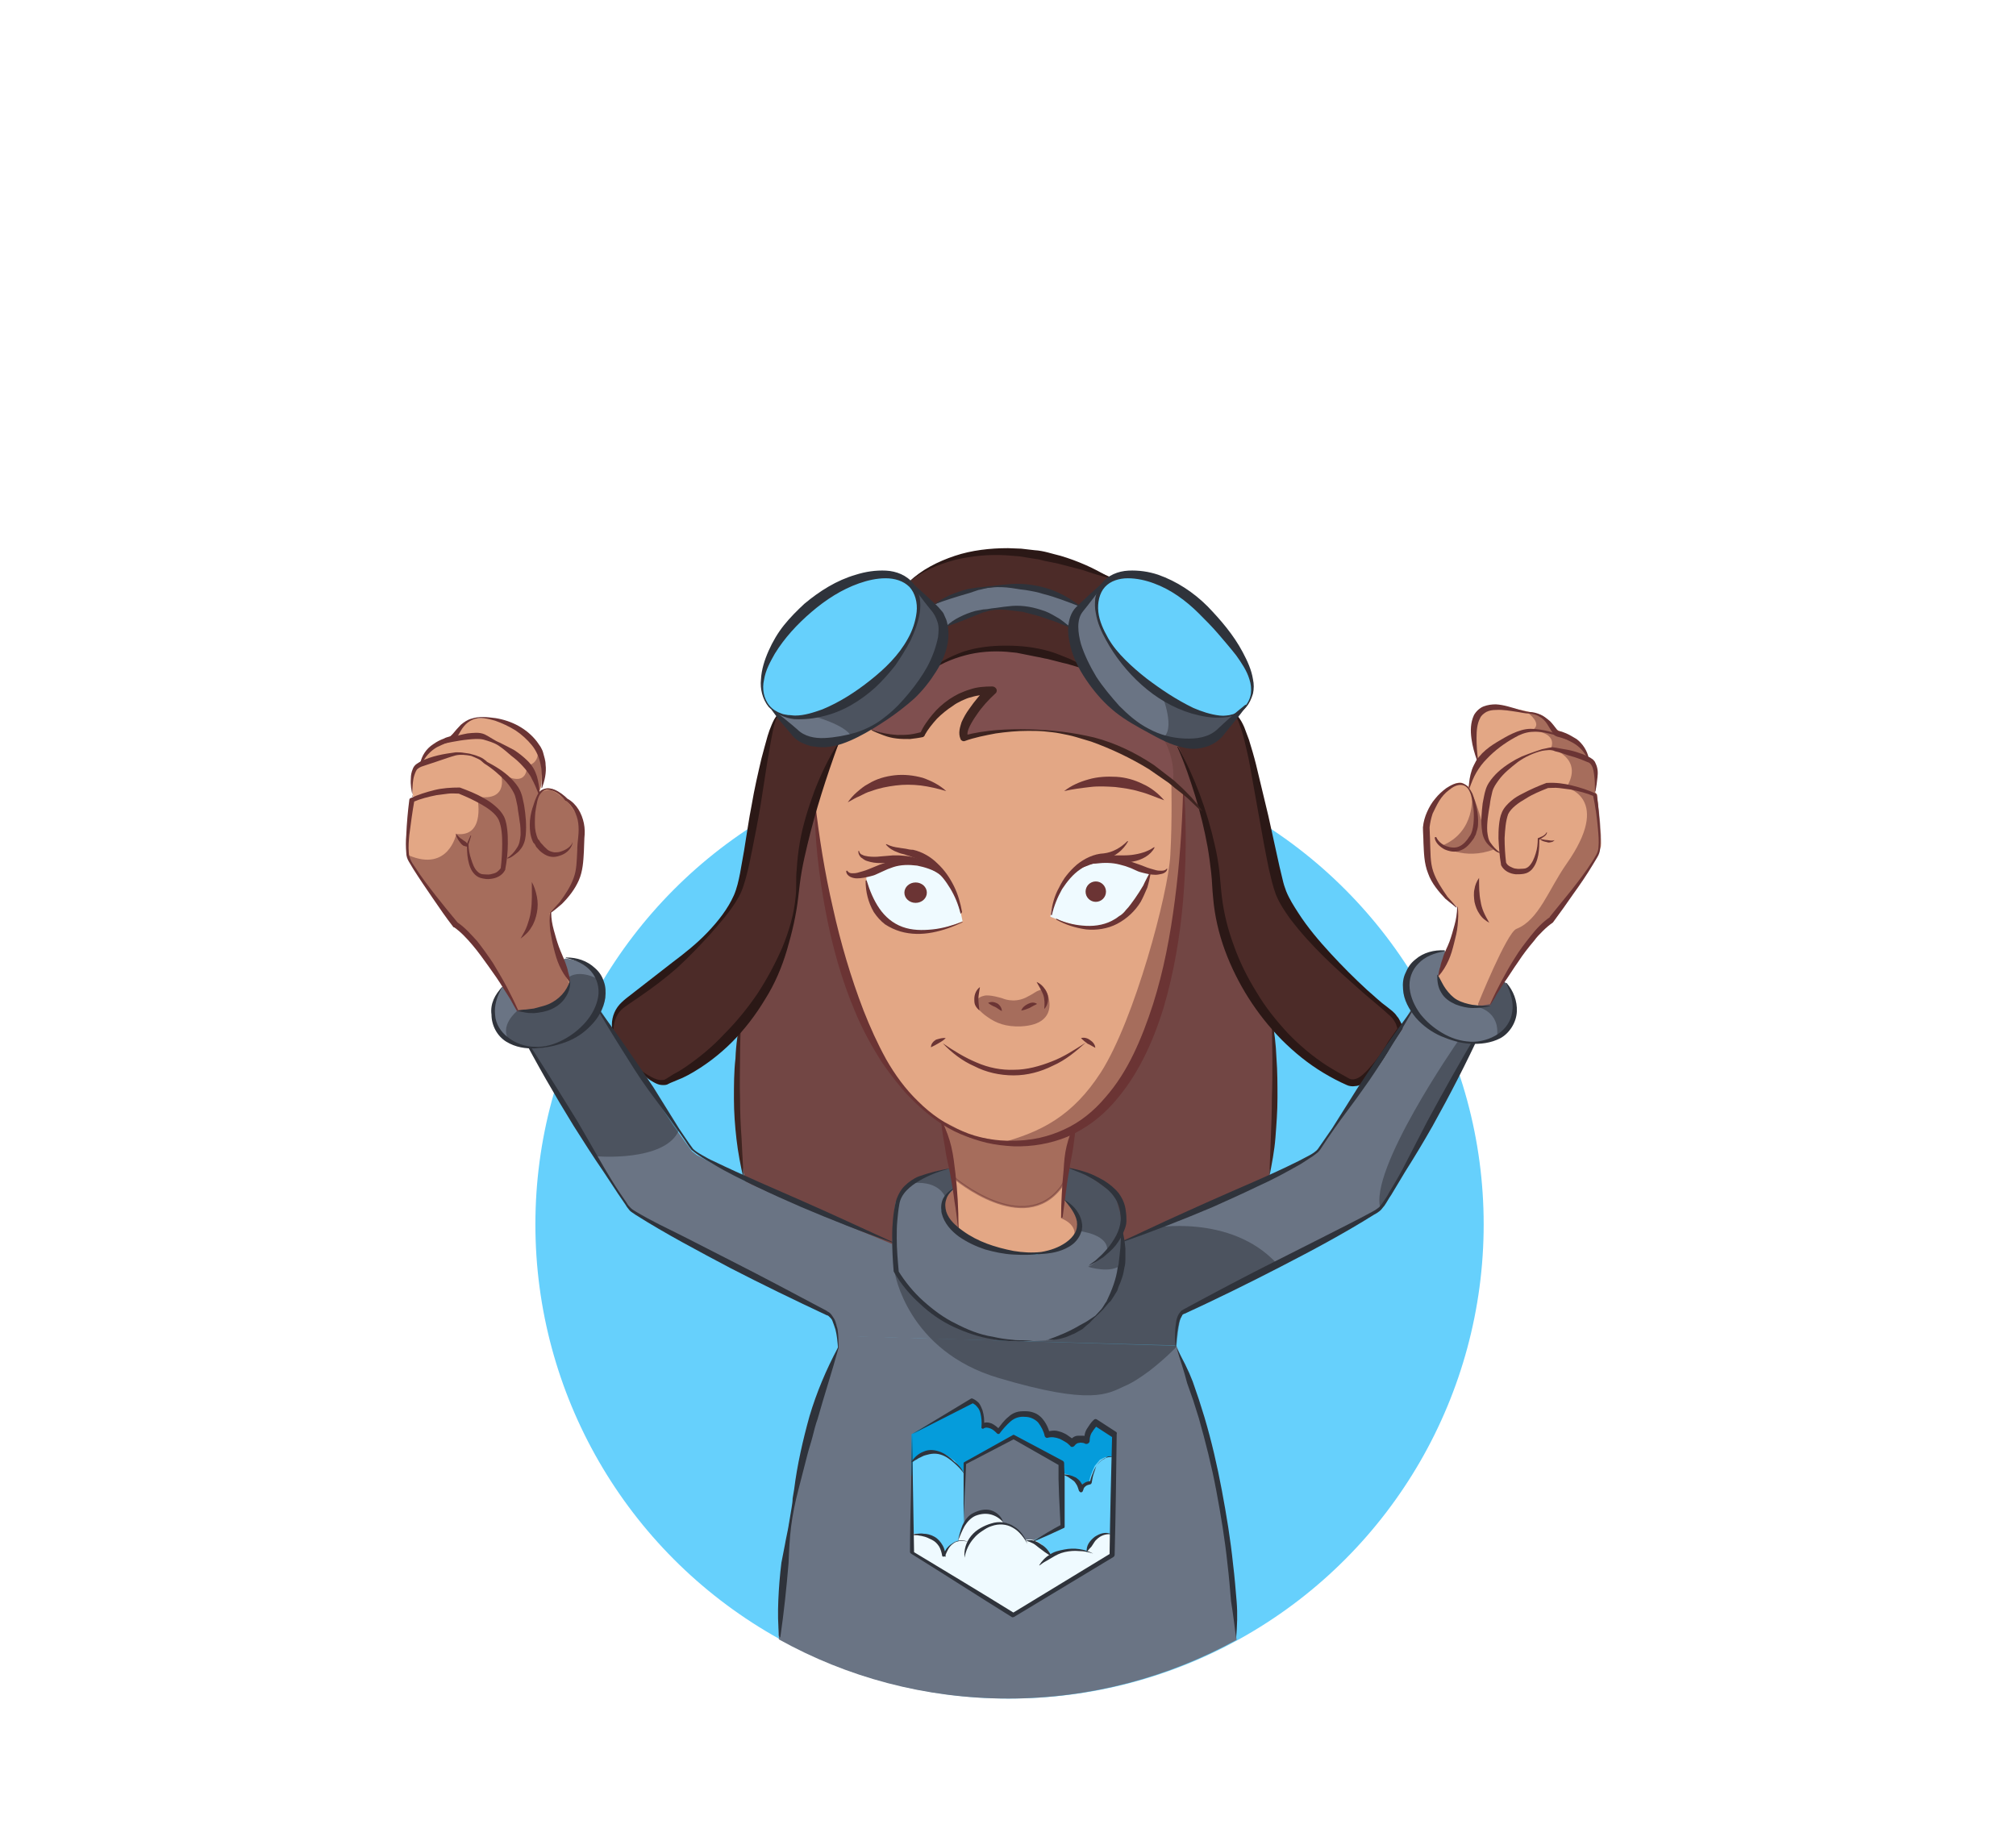 <?xml version="1.0" encoding="utf-8"?>
<!-- Generator: Adobe Illustrator 24.0.3, SVG Export Plug-In . SVG Version: 6.00 Build 0)  -->
<svg version="1.1" id="Ebene_1" xmlns="http://www.w3.org/2000/svg" xmlns:xlink="http://www.w3.org/1999/xlink" x="0px" y="0px"
	 viewBox="0 0 395 360" style="enable-background:new 0 0 395 360;" xml:space="preserve">
<style type="text/css">
	.st0{fill:#FFFFFF;}
	.st1{fill:#66D0FC;}
	.st2{fill:#724644;}
	.st3{fill:#6A7484;}
	.st4{fill:#059CDB;}
	.st5{fill:#FEFFFF;}
	.st6{fill:#EFFAFF;}
	.st7{fill:#00C32F;stroke:#000000;stroke-width:0.404;stroke-linecap:round;stroke-linejoin:round;}
	.st8{fill:#E3A785;}
	.st9{fill:#4C2B28;}
	.st10{opacity:0.5;fill:#6B3434;stroke:#6B3434;stroke-width:0.404;stroke-linecap:round;stroke-linejoin:round;}
	.st11{opacity:0.5;fill:#6B3434;}
	.st12{opacity:0.5;fill:#2F333B;}
	.st13{fill:#2F333B;}
	.st14{fill:#7F4F4F;}
	.st15{fill:#3E2420;}
	.st16{fill:#6B3434;}
	.st17{fill:none;}
	.st18{fill:#2B1816;}
	.st19{fill:none;stroke:#3E2420;stroke-width:0.404;stroke-linecap:round;stroke-linejoin:round;}
	.st20{fill:none;stroke:#6B3434;stroke-width:0.404;stroke-linecap:round;stroke-linejoin:round;}
</style>
<g>
	<rect class="st0" width="395" height="360"/>
</g>
<circle class="st1" cx="197.8" cy="239.9" r="92.9"/>
<path class="st2" d="M249.2,199.6c0,0,3.5,32.4-6.6,52c0,0-5.3-1.3-6.7-0.5c-1.5,0.9-4.5,2-10.7,2.1l-5.3,0.1l-3-9.1l-1.1-9.9
	l-6.1-1.9l-1.1-0.7l-23.4-0.9l-6.4,11.1l-4.7,10.7l-5.2,2.5c-16.2,2-17.1-4.6-17.1-4.6c-11.5-27.1-6.6-51.2-6.6-51.2l2.2-10.5
	l9.6-35.2l13.1-4.6l60.9,0.4l9.1,3.9L249.2,199.6z"/>
<path class="st3" d="M164.1,261.8l-0.2-2c0,0-0.4-2-2.2-2.7c-1.7-0.7-4.8-2.6-4.8-2.6l-9.8-5l-23-12.2c0,0-0.9-0.5-2.2-2.5
	c-1.3-2-18.6-30.2-18.6-30.2l11.6-7.1l1.3-0.4l1.1,0.9l0.4,0.7l14.2,21.8l3.7,5.1l0.9,0.7l10.8,5.8l10,4.4l17.9,7.4l-0.4-0.3l0.1-2
	c0,0,0.4-5.7,0.6-6.1s1.6-2.5,1.6-2.5l2-1.7l2-0.9l2.4-0.9l1.4-0.3l1.9-0.4l0.5,3.8l-0.7,0.3l-0.3,0.2l-1.3,1.5c0,0-0.6,2.4-0.6,2.4
	c0,0,0.9,2.3,0.9,2.3l2.3,2.1c0,0,2.5,1.6,2.6,1.7c0.1,0.1,4.2,1.9,4.2,1.9l3.2,0.3l2.3,0.4l3.2,0.1l2.9-0.7l2.5-1.1l2.3-2.2
	c0,0,0.2-1.5,0.3-1.6c0.1-0.1-0.6-2.3-0.6-2.3l-1.9-2.3l-0.6-0.5l-0.6-0.3l0.6-6.3l1.4,0.4l1.9,0.6l2.9,1.5l3.2,2.3l1.3,1.6l0.8,2.8
	l0.2,2.2l-0.2,1.5l0.2,1.3l-0.1,0.7l0.3-0.1l25.5-10.7l10.2-5.3l2.9-2.2l5.1-7.5l11.6-17.6l1.9-3.3l11.7,7.2L273,233.1
	c0,0-0.5,0.9-1.4,2.4c-1,1.6-3.6,2.8-3.6,2.8l-7.8,4.3l-9,4.7l-17,8.7c0,0-1.6,0.7-2.3,1.2c-0.7,0.5-1.3,3.7-1.3,3.7l-0.1,1.6
	l-0.1,1.1"/>
<path class="st3" d="M164.1,261.7l0.1,2.3l-2.1,5.6c0,0-2.4,6.4-2.6,6.7c-0.2,0.3-2.1,8.5-2.1,8.5l-1,4.4l-0.9,5l-0.9,4.6
	c0,0-0.7,6.7-0.9,7.1c-0.2,0.5-0.6,5-0.6,5l-0.6,9.6l0.1,0l0,0.7c13.3,7.4,28.6,11.6,44.9,11.6c16.2,0,31.5-4.2,44.8-11.5l-0.1-0.7
	v-3.3l-0.6-7l-2.4-16.9l-1.2-5.9l-2.5-9.9l-2.1-6.3l-2.4-6.4l-0.5-1.2"/>
<path class="st4" d="M218.2,286.4l-1.1,4.1l-3.4,3.3l-4.6-2.7l-1-1.8l-0.1-2.7l-9.4-5.1l-9.6,5.2l-0.2,3.9l-10.3-1.5l0.1-8.1
	l11.7-6.8c0,0-2.3-0.7,0,0c2.3,0.7,2.1,5,2.1,5s-1.8,0.7,0,0c1.8-0.7,3.2,1.1,3.2,1.1s-1.7,2.9,0,0s4.3-3.4,4.3-3.4
	c4.4-0.4,5.3,4.1,5.3,4.1s-2.9,0.6,0,0s4.9,1.7,4.9,1.7s-1.2,1.4,0,0s2.9-0.6,2.9-0.6s0.3,1.6,0,0c-0.3-1.6,1.6-3.4,1.6-3.4l3.7,2.4
	L218.2,286.4"/>
<path class="st1" d="M218,301.4l0.3-15.9l-0.8-0.1c0,0-0.8,0.1-0.9,0.1c-0.1,0-1.1,0.5-1.1,0.5l-1,1.2l-0.4,0.9l-0.5,1.3l-0.2,0.9
	l-1,0.3l-0.5,0.4l-0.3,0.7l-0.5-1.4l-0.8-0.8l-1-0.6l-0.9-0.2l-0.4,0l0.2,10.1l-5.5,2.9l-0.4,1l3.6,5.8c0,0,3.6-1.4,3.7-1.4
	s7.5-4,7.6-4.1C217.5,303,218,301.4,218,301.4z"/>
<path class="st5" d="M188.8,298.9"/>
<path class="st1" d="M188.9,299l0.2-10l-0.3-0.6l-0.9-1.2l-0.9-1l-1.4-1l-0.9-0.4l-1.1-0.4h-1l-1.1,0.2l-1,0.5l-0.8,0.6l-0.9,0.8
	v16.6c0,0,5.6,3.2,5.7,3.2c0.1,0,6.3-0.7,6.3-0.7s-0.5-4.8-0.6-4.9C190.1,300.6,188.9,299,188.9,299z"/>
<polyline class="st6" points="217.9,304.8 218,300.6 216.7,300.5 215.4,300.9 214.4,301.6 213.6,302.7 213.1,303.6 213,304.1 
	212.3,303.8 210.8,303.7 209.2,303.7 207.6,304 206.4,304.5 206,304.8 205.5,304 204.5,303 203.7,302.3 202.8,301.8 201.8,301.6 
	201.1,301.7 200.9,301.7 200.4,301 199.5,300 198.7,299.2 197.4,298.5 196.5,298.4 196.4,297.9 195.6,297.2 195.1,296.7 
	194.3,296.3 193,296.2 191.7,296.3 190.7,296.8 189.9,297.3 189.2,298.2 188.7,299 188.2,300.3 187.8,301.5 187.8,302 187.3,302 
	186.3,302.7 185.7,303.4 185.1,304.4 185,304.7 184.6,303.4 184.1,302.2 183.1,301.4 182,300.8 180.7,300.6 179.9,300.5 
	179.1,300.5 178.7,300.5 178.7,304.3 198.5,316.5 217.9,304.8 "/>
<path class="st7" d="M211,285.2"/>
<path class="st8" d="M185.3,234.5"/>
<path class="st8" d="M231.9,155.4l-0.6-4.5l-4.4-17.5l-15-3.9l-24-1.8l-19.8,5.3c0,0-7.4,10.4-8.2,11.3c-0.8,0.9-0.2,12.9-0.2,12.9
	s2.3,48,24.9,62.7l2.7,13l0,0l-0.6,0.2l-1.4,1.5l-0.6,2.4l1,2.4l2.3,2.1l0.1,0l2.2,1.6l4.5,1.9l6.9,0.7l3.5-0.4l2.7-1l1.9-1.3
	l1.4-1.4l0.3-1.6l-0.6-2.3l-2-2.4l-0.6-0.5c0,0,0-6.6,2.3-13.8C234.2,208.2,231.9,155.4,231.9,155.4z"/>
<path class="st2" d="M170.5,142.8c0,0,4.6,2.4,10,0.9c0,0,3.9-8.6,13.5-8.6c0,0-6.7,6.4-5.4,9.4c0,0,26.1-8.7,46.3,14l5.2-1
	l-5.3-17.1l-19.1-12.5l-23.5-4l-12.4,2.8l-10.2,11.9L170.5,142.8z"/>
<path class="st9" d="M242.4,140.3c2.5,2.6,5.6,22.5,8.1,32.8c2.2,9,19.3,23.2,21.9,25.2c1.3,1.1,2.2,2.2,2.1,3.2
	c0,0.4-0.9,1.3-1.3,1.7c-0.6,0.7-2,5.2-4.8,7.4c-1.5,1.1-3,1.8-4.1,1.3c-15.3-7-25-23.8-25.8-38.1c-0.8-14.3-7.6-27.5-7.6-27.5
	l-2.3-4.3l-15.3-10.8c-21.7-9.7-31.7,0.8-31.7,0.8l-12.6,7.2l-4.6,6.4c0,0-7.2,14-8,28.3S145.6,205,130.4,212
	c-3.2,1.5-6.3-4.1-6.3-4.1l-4-6c0,0-0.4-3.1,2.1-5.2c2.5-2,20.5-14,22.9-23.6c2.4-9.6,4.7-30.4,7.3-33l0.1-0.1l12.3-19l13.4-7
	c0,0,12.4-12.9,39.2-1l6.7,3.7L242.4,140.3"/>
<path class="st3" d="M209.7,122.8c-12.7-8.3-24.3,0-24.3,0l-1.5,1.1l-1-5.3c0,0,14.1-8.5,28.7,0.3l1.2,0.7l-1.9,3.8L209.7,122.8z"/>
<path class="st3" d="M178.5,114l5.1,5.6c3.5,4.1,0.1,12.8-7.6,19.3c-7.7,6.6-16.8,8.5-20.3,4.4l-4.2-4.2l-0.7-0.7
	c-3.5-4.1-0.1-12.8,7.6-19.3s16.8-8.5,20.3-4.4L178.5,114z"/>
<path class="st3" d="M244.1,138.4c3.5-4.1-1-11.1-8.1-18.5c-7-7.3-16.3-9.4-19.8-5.3l0.3-0.6l-5.1,5.6c-3.5,4.1,1.4,15.1,9.8,21.2
	c7.2,5.3,14.6,6.6,18.1,2.5L244.1,138.4z"/>
<ellipse transform="matrix(0.761 -0.648 0.648 0.761 -42.736 136.945)" class="st1" cx="164.7" cy="126.5" rx="18.3" ry="9.8"/>
<path class="st1" d="M244.1,138.4c-3.5,4.1-12.6,1.3-20.3-5.2c-7.7-6.6-11.1-14.4-7.6-18.5c3.5-4.1,12.8-2,19.8,5.3
	C243.1,127.4,247.6,134.3,244.1,138.4z"/>
<path class="st6" d="M188.6,180.5l-0.3-1.4c0,0-1.3-4.9-2.4-6c-1.1-1.1-1.2-3.1-8-4c0,0-2.6-0.5-7.1,1.9l-1.1,0.4l0.1,1.3
	c0,0,1.2,5.5,3.4,7.3s5.9,2.5,5.9,2.5S182.9,183,188.6,180.5z"/>
<path class="st6" d="M205.8,179.6l0.2-1.3c0,0,1.4-4.9,2.5-6c1.1-1.1,1.2-3,8.1-4c0,0,2.6-0.5,7.2,1.9l1.6,0.5l-0.6,1.2
	c0,0-1.5,4.8-3.7,6.6c-2.2,1.8-5.7,3.2-5.7,3.2S211.6,182.1,205.8,179.6z"/>
<path class="st10" d="M187.1,230.9c0,0,13.5,11.4,20.8,1.7l0.5-0.8c0,0,1.3-7.6,1.3-8.2c0.1-0.6,0.3-2.3,0.3-2.3l-4.2,1.8l-8.8,0.9
	l-6.9-1.3l-4.6-2.4l-0.9-0.4l0.9,2.8l1.1,6.9L187.1,230.9z"/>
<path class="st11" d="M187,232.5c0,0,0.9,7.9,0.8,8.4c-0.1,0.5-0.6,0-0.6,0l-1.6-1.7c0,0-0.7-2.1-0.7-2.1s0.1-1.6,0.1-1.8
	c0-0.3,0.6-1.3,0.6-1.3L187,232.5z"/>
<path class="st12" d="M231.6,257.6c-0.7,1-1.1,6.3-1.1,6.3s-2.3,2.4-5.3,4.7c-1.5,1.1-3.2,2.3-4.9,3c-3.3,1.5-6.4,3.8-24.6-1.6
	c-18-5.3-20.4-20.7-20.4-20.7s1.7,2.3,1.9,2.5c0.2,0.2,6.7,6.2,6.7,6.2l6.4,3.1l4.7,1.4l4.2,0.4l6.8-0.3l4.4-1.5l4.1-2.9l1.5-1.6
	l1.4-2l1.5-3.4l0.7-3.2l0.3-2.5l0-2v-0.4l5.9-2.5c0,0,15.3-2.9,24.4,7l-16.3,8.5L231.6,257.6z"/>
<path class="st12" d="M227.7,136.2c0,0,2.8,7,0,8.4c0,0,2,0.8,2.2,0.9c0.2,0.1,4.2,0.3,4.2,0.3l3.2-0.6c0,0,2.4-2.2,2.7-2.3
	c0.3-0.1,2.4-2.7,2.4-2.7l0.3-0.4l-1.6,0.4l-1.8,0.2c0,0-1.8,0.1-2.6-0.2S227.7,136.2,227.7,136.2z"/>
<path class="st12" d="M159.3,140.3c0,0,6.4,1.7,7.5,4c0.1,0,2.3-0.8,2.3-0.8l2.8-1.5l3.1-2.2l4-4c0,0,3.9-5.8,4.2-6
	c0.2-0.3,1.1-3,1.3-3.5c0.2-0.5-0.1-3.3-0.1-3.5c0.1-0.2-0.4-2.8-0.5-3.1s-1.8-1.8-1.8-1.8l-1.9-1.7l-1.1-0.8l0.5,1.5
	c0,0,0.4,2,0.2,2.8c-0.2,0.8-1,6.1-3.9,8.7c-2.9,2.6-5.3,6.6-9.6,8.8C162.2,139.5,159.3,140.3,159.3,140.3z"/>
<path class="st12" d="M213.2,248.2c0,0,4.6,1.5,6.6-0.5l0.2-3.5l-0.2-2l-0.3-0.5l-0.9,1.8l-1.1,1.5l-1.8,1.5l-1.9,1.4L213.2,248.2z"
	/>
<path class="st11" d="M191.1,196.4c-0.1,0.7,1,1.9,2.3,2.8c1.8,1.3,3.7,2,6.6,1.9c8.3-0.4,5.1-7.2,4.7-7.3c-0.4-0.1-1,0.2-1.5,0.4
	c-0.4,0.2-0.7,0.5-2.3,1.3c-2.4,1.1-4.5,0.1-4.5,0.1s-2.5-0.8-3.6-0.5C191.4,195.4,191.1,196.4,191.1,196.4z"/>
<path class="st11" d="M229.5,153.2c0,0,0.2,7.4-0.2,14.4c-0.4,7.4-7,32.2-13.6,42.5c-5.5,8.5-11.6,11.7-19.9,13.9l8.3,0l6.4-2.7
	l4.3-2.9l4.8-5.2l4.6-8l3.7-10.4l3.4-19l0.9-16.1l-0.1-4.3l-1.8-1.7L229.5,153.2z"/>
<path class="st11" d="M211.4,239.8l-0.4-1.8l-1.3-1.7l-0.8-0.7l-0.6-0.5l-0.2,1.1l-0.1,1.3l-0.1,1.2c0,0,4.3,1.5,1.9,4.8l0.1,0.2
	L211.4,239.8z"/>
<path class="st12" d="M211.4,241.2c0,0,6.1,0.6,5.5,4.1l1.5-1.8l1.4-2.7l0.3-3.5l-1.1-2.6l-2.7-2.7l-2.7-1.6l-1.9-0.9l-2.6-0.8
	l-0.5,3.1l-0.2,3.2l1,0.7l0.9,1.1l1,1.4l0.3,1.6L211.4,241.2z"/>
<path class="st13" d="M219.9,244.1"/>
<path class="st13" d="M218.9,234.7"/>
<line class="st8" x1="185.3" y1="234.7" x2="185.9" y2="233.9"/>
<path class="st12" d="M185.3,234.8c0,0-0.9-3.5-6.5-3c0-0.1,1.3-0.8,1.3-0.8l2.3-1l2.1-0.7l2.1-0.5l0.3,1.7l0.4,2.3l-0.4,0.1
	l-0.8,0.7L185.3,234.8z"/>
<path class="st8" d="M228.4,144.8"/>
<path class="st14" d="M228.1,145c0,0,2.3,3.8,1.7,8.4l-1.8-1.5l-7.4-4.5l-6.3-2.5l-5-1.2l-5.7-0.7l-5.5,0l-5,0.5l-4.4,0.8l-0.1-1.8
	l2.1-3.8l2.8-3.2l0-0.8l-5.1,1.4l-3.7,2.2l-2.3,2.3l-2,3.1l-3.4,0.5l-3.1-0.3l-3-0.9l-0.5-0.2l3.6-2.4l5-4.5l4.1-5.3l2.9-1.6
	l5.6-1.4l5.7-0.5l10.3,2l3.5,1.2l1.2,0.2l1.5,2.5l3.9,4.8l4.4,3.7l5.3,2.9L228.1,145z"/>
<path class="st12" d="M116.6,226.5c0.1,0.1,13.7,1.2,16.4-5l-7-10.4l-8.7-13.7l-2.1,3.3l-4.5,3.2c0,0-4.4,1.9-6.8,1.3L116.6,226.5z"
	/>
<path class="st12" d="M285.6,204.1c0,0-17.6,25.3-15.1,32.8c0,0,1.4-1.9,1.6-2.4c0.2-0.5,16.9-30.4,16.9-30.4H285.6z"/>
<g>
	<path class="st15" d="M145.2,199.4c-0.1,2.6-0.2,5.3-0.2,7.9c0,2.6-0.1,5.2,0,7.9c0,2.6,0.1,5.2,0.3,7.9l0.4,7.9
		c-0.6-2.6-1.1-5.2-1.4-7.8c-0.3-2.6-0.5-5.3-0.5-7.9c0-2.6,0-5.3,0.3-7.9C144.2,204.6,144.6,201.9,145.2,199.4z"/>
</g>
<g>
	<path class="st15" d="M249.2,199.6c0.5,2.5,0.8,5.1,0.9,7.7c0.2,2.6,0.2,5.2,0.2,7.8c0,2.6-0.2,5.2-0.4,7.8
		c-0.2,2.6-0.7,5.1-1.2,7.7l0.3-7.7c0.1-2.6,0.2-5.1,0.2-7.7c0.1-2.6,0.1-5.1,0.1-7.7L249.2,199.6z"/>
</g>
<g>
	<g>
		<path class="st16" d="M193.6,196.5c0.6-0.3,1.2-0.2,1.8,0.1c0.5,0.3,0.9,0.9,0.9,1.5c-0.6-0.3-0.9-0.6-1.3-0.8
			C194.5,197.1,194.1,196.9,193.6,196.5z"/>
	</g>
	<g>
		<path class="st16" d="M200.1,198c0.2-0.6,0.7-1,1.3-1.3c0.6-0.3,1.2-0.4,1.8,0c-0.6,0.3-1,0.5-1.5,0.8
			C201.2,197.7,200.7,197.9,200.1,198z"/>
	</g>
	<g>
		<path class="st16" d="M203.1,192.4c1,0.4,1.7,1.3,2.1,2.3c0.2,0.5,0.2,1.1,0.1,1.6c-0.1,0.5-0.3,1-0.7,1.4c0.1-1,0.1-1.9-0.2-2.8
			C204.1,194.1,203.6,193.3,203.1,192.4z"/>
	</g>
	<g>
		<path class="st16" d="M192,193.4c-0.1,0.8-0.3,1.6-0.3,2.3c0,0.7,0.1,1.4,0.2,2.3c-0.3-0.3-0.6-0.6-0.8-1
			c-0.2-0.4-0.2-0.8-0.2-1.3C190.9,194.8,191.3,193.9,192,193.4z"/>
	</g>
</g>
<g>
	<g>
		<g>
			<path class="st16" d="M211.8,203.4c0.6-0.2,1.3,0,1.8,0.4c0.5,0.3,1,0.9,1,1.5c-0.6-0.3-1-0.6-1.5-0.8
				C212.7,204.2,212.3,203.9,211.8,203.4z"/>
		</g>
		<g>
			<path class="st17" d="M198.8,208.3"/>
		</g>
	</g>
	<g>
		<g>
			<path class="st16" d="M185.3,203.4c-0.5,0.5-0.9,0.7-1.4,1c-0.5,0.3-0.9,0.5-1.5,0.8c0-0.7,0.5-1.2,1-1.5
				C184.1,203.5,184.7,203.3,185.3,203.4z"/>
		</g>
		<g>
			<path class="st17" d="M198.4,208.3"/>
		</g>
		<g>
			<path class="st16" d="M184.7,204.4c2.2,1.5,4.3,2.8,6.7,3.8c2.3,1,4.8,1.5,7.3,1.4c2.5,0,5-0.7,7.3-1.6c2.4-0.9,4.5-2.3,6.7-3.7
				c-1.9,1.7-3.9,3.4-6.4,4.5c-2.4,1.2-5,1.9-7.7,1.9c-2.7,0-5.4-0.6-7.7-1.8C188.6,207.9,186.5,206.3,184.7,204.4z"/>
		</g>
	</g>
</g>
<g>
	<path class="st16" d="M185.4,155c-1.7-0.5-3.4-0.9-5-1.1c-1.7-0.2-3.3-0.2-4.9,0c-1.6,0.2-3.2,0.5-4.8,1.1c-0.8,0.2-1.5,0.6-2.3,1
		c-0.8,0.3-1.5,0.8-2.3,1.2c0.5-0.7,1.1-1.4,1.8-2c0.7-0.6,1.4-1.2,2.2-1.6c1.6-1,3.4-1.5,5.2-1.7c1.8-0.2,3.7,0,5.5,0.5
		C182.5,153,184.1,153.8,185.4,155z"/>
</g>
<g>
	<path class="st16" d="M208.5,155c1.4-1.1,3-1.8,4.8-2.3c1.7-0.5,3.6-0.6,5.4-0.5c1.8,0.1,3.6,0.6,5.2,1.4c1.6,0.7,3.1,1.9,4.2,3.2
		c-1.7-0.6-3.2-1.3-4.8-1.7c-1.6-0.5-3.2-0.7-4.8-0.9c-1.6-0.1-3.3-0.2-4.9,0C211.9,154.4,210.2,154.6,208.5,155z"/>
</g>
<g>
	<g>
		<path class="st16" d="M188.6,180.7c-1.9,0.9-3.8,1.6-5.9,2c-2.1,0.4-4.2,0.4-6.3-0.2c-1-0.3-2.1-0.8-3-1.4
			c-0.9-0.7-1.6-1.5-2.2-2.4c-1.1-1.9-1.6-4-1.6-6.1c0,0,0-0.1,0.1-0.1c0,0,0.1,0,0.1,0c0.6,2,1.4,3.9,2.5,5.5
			c1.1,1.6,2.6,2.9,4.5,3.6c1.9,0.7,3.9,0.7,5.9,0.5c2-0.2,4-0.8,5.9-1.5C188.6,180.5,188.6,180.6,188.6,180.7
			C188.7,180.6,188.6,180.7,188.6,180.7z"/>
	</g>
	<g>
		<path class="st16" d="M188.2,179c-0.4-1.7-1.1-3.4-2-4.9c-0.9-1.5-2-2.9-3.3-4c-1.3-1.1-2.9-1.7-4.5-2.3l-1.2-0.4
			c-0.4-0.1-0.9-0.2-1.3-0.4c-0.9-0.3-1.7-0.8-2.3-1.5c0,0,0-0.1,0-0.1c0,0,0,0,0.1,0l0,0c0.8,0.4,1.6,0.6,2.5,0.7
			c0.4,0.1,0.8,0.1,1.3,0.2c0.4,0.1,0.9,0.2,1.4,0.2c1.8,0.4,3.5,1.4,4.8,2.7c1.4,1.3,2.4,2.8,3.2,4.4c0.8,1.6,1.3,3.4,1.6,5.1
			C188.3,179,188.3,179,188.2,179C188.2,179,188.2,179,188.2,179z"/>
	</g>
	<g>
		<path class="st16" d="M185.9,173.1c-1-1.3-2.4-2.3-3.8-3c-1.4-0.7-3-1.2-4.6-1.3l-1.2,0l-1.2,0.1l-1.3,0.2c-0.4,0-0.9,0-1.3,0
			c-0.9,0-1.7-0.1-2.6-0.4c-0.4-0.1-0.8-0.4-1.2-0.7c-0.3-0.3-0.6-0.8-0.5-1.3c0,0,0,0,0.1,0c0,0,0,0,0,0l0,0
			c0.1,0.4,0.3,0.7,0.7,0.8c0.3,0.2,0.7,0.2,1.1,0.3c0.8,0.1,1.6,0.1,2.4,0l2.4-0.2l1.3,0l1.3,0.1c1.7,0.2,3.4,0.8,4.8,1.7
			c1.4,0.9,2.7,2.1,3.6,3.5C186,173,186,173,185.9,173.1C185.9,173.1,185.9,173.1,185.9,173.1L185.9,173.1z"/>
	</g>
	<g>
		<path class="st16" d="M184.2,171.3c-1.4-0.9-3-1.4-4.5-1.7c-1.6-0.2-3.2-0.2-4.7,0.3l-1.1,0.4l-1.1,0.5l-1.1,0.5
			c-0.4,0.2-0.8,0.3-1.2,0.4c-0.8,0.2-1.7,0.4-2.6,0.4c-0.4,0-0.9-0.1-1.3-0.3c-0.4-0.2-0.8-0.6-0.8-1.1c0,0,0-0.1,0.1-0.1
			c0,0,0,0,0.1,0l0,0c0.2,0.3,0.5,0.5,0.9,0.5c0.4,0,0.7,0,1.1-0.1c0.7-0.2,1.5-0.4,2.2-0.7l2.2-0.9l1.2-0.4
			c0.4-0.1,0.8-0.2,1.3-0.3c1.7-0.4,3.4-0.3,5.1,0.1C181.4,169.5,182.9,170.2,184.2,171.3C184.3,171.2,184.3,171.3,184.2,171.3
			C184.2,171.3,184.2,171.3,184.2,171.3L184.2,171.3z"/>
	</g>
	<g>
		<path class="st16" d="M207,180c1.8,0.9,3.8,1.3,5.8,1.4c2,0.1,4-0.3,5.6-1.3c0.4-0.2,0.8-0.6,1.2-0.8c0.4-0.3,0.7-0.6,1-1
			c0.7-0.7,1.2-1.5,1.8-2.3c0.3-0.4,0.5-0.8,0.8-1.2l0.8-1.3c0.4-0.9,0.9-1.8,1.4-2.7l0,0c0,0,0.1,0,0.1,0c0,0,0,0,0,0.1
			c-0.2,1-0.4,2-0.7,3c-0.4,0.9-0.8,1.9-1.3,2.8c-1.1,1.8-2.7,3.3-4.6,4.3c-1.9,1-4.1,1.3-6.1,1.1c-2.1-0.3-4-0.9-5.8-1.9
			C206.9,180.1,206.9,180,207,180C206.9,180,206.9,180,207,180z"/>
	</g>
	<g>
		<path class="st16" d="M205.9,179.2c0.2-1.8,0.7-3.7,1.6-5.3c0.8-1.7,2-3.2,3.5-4.5c1.5-1.2,3.3-2.1,5.3-2.2
			c1.7-0.2,3.3-1.1,4.6-2.4l0,0c0,0,0.1,0,0.1,0c0,0,0,0,0,0.1c-0.9,1.6-2.5,3-4.5,3.4c-1.7,0.4-3.4,1-4.8,2c-1.5,1-2.6,2.4-3.6,3.9
			c-0.9,1.6-1.6,3.3-2,5.1C206,179.3,205.9,179.3,205.9,179.2C205.9,179.3,205.9,179.2,205.9,179.2z"/>
	</g>
	<g>
		<path class="st16" d="M208.5,172.2c2.1-2.5,5.2-4.1,8.5-4.5l1.2-0.1c0.4,0,0.8,0,1.3,0c0.8,0,1.5,0,2.3-0.1c1.5-0.2,3-0.6,4.3-1.5
			l0,0c0,0,0.1,0,0.1,0c0,0,0,0,0,0.1c-0.8,1.5-2.5,2.4-4.2,2.7c-0.8,0.2-1.7,0.1-2.5,0c-0.4,0-0.8-0.1-1.2-0.1c-0.4,0-0.8,0-1.2,0
			c-1.6,0.1-3.1,0.5-4.5,1.1C211.1,170.3,209.7,171.1,208.5,172.2L208.5,172.2C208.5,172.3,208.5,172.3,208.5,172.2
			C208.4,172.2,208.4,172.2,208.5,172.2z"/>
	</g>
	<g>
		<path class="st16" d="M210.2,170.4c2.7-1.9,6.1-2.7,9.5-2.1l1.2,0.3l1.2,0.4c0.8,0.3,1.5,0.5,2.2,0.8c0.7,0.3,1.5,0.5,2.2,0.7
			c0.4,0.1,0.7,0.1,1.1,0.1c0.4,0,0.8-0.1,1-0.4l0,0c0,0,0.1,0,0.1,0c0,0,0,0,0,0.1c-0.1,0.5-0.6,0.8-1,0.9
			c-0.4,0.1-0.9,0.2-1.3,0.2c-0.9,0-1.7-0.2-2.5-0.4c-0.4-0.1-0.8-0.2-1.2-0.4l-1.1-0.5l-1.1-0.4l-1.1-0.3c-1.5-0.4-3.1-0.4-4.7-0.2
			C213.2,169.2,211.6,169.7,210.2,170.4l0.1,0.1C210.2,170.5,210.2,170.5,210.2,170.4C210.1,170.4,210.1,170.4,210.2,170.4z"/>
	</g>
</g>
<g>
	<path class="st13" d="M182.8,118.6c1-0.8,2.1-1.4,3.3-2c1.2-0.5,2.4-0.9,3.6-1.2l1.9-0.3c0.6,0,1.3-0.1,1.9-0.2
		c1.3-0.1,2.5-0.3,3.8-0.4c2.5-0.3,5.1,0,7.6,0.7c2.5,0.7,4.7,2,6.7,3.5c0,0,0,0.1,0,0.1c0,0,0,0-0.1,0c-2.4-0.9-4.6-1.8-7-2.4
		c-1.2-0.4-2.4-0.6-3.6-0.8c-1.2-0.1-2.4-0.4-3.7-0.5c-1.2-0.1-2.5-0.1-3.7,0.1c-0.6,0.1-1.2,0.3-1.8,0.4l-1.8,0.6
		c-2.4,0.7-4.7,1.4-7.1,2.3C182.8,118.7,182.8,118.7,182.8,118.6C182.7,118.6,182.8,118.6,182.8,118.6z"/>
</g>
<g>
	<path class="st13" d="M185.3,122.8c0.8-0.8,1.7-1.4,2.7-1.9c1-0.5,2-0.9,3.1-1.2l1.6-0.3c0.5,0,1.1-0.1,1.6-0.2
		c1.1-0.1,2.1-0.3,3.2-0.4c2.2-0.3,4.4,0,6.5,0.7c1.1,0.3,2,0.8,3,1.4c1,0.5,1.8,1.3,2.6,1.9c0,0,0,0.1,0,0.1c0,0,0,0-0.1,0l0,0
		c-0.5-0.2-1-0.4-1.5-0.6c-0.5-0.2-1-0.4-1.5-0.6c-1-0.3-2-0.7-3-1c-1-0.3-2-0.5-3-0.8c-0.5-0.1-1-0.1-1.6-0.2l-0.8-0.1l-0.8-0.1
		c-1.1-0.1-2.1-0.1-3.2,0.1c-0.5,0.1-1,0.3-1.5,0.4l-1.5,0.6C189.4,121.3,187.4,122.1,185.3,122.8
		C185.4,122.9,185.3,122.9,185.3,122.8C185.3,122.8,185.3,122.8,185.3,122.8z"/>
</g>
<g>
	<g>
		<path class="st13" d="M208.3,234.9c1.6,0.9,3.1,2.3,3.6,4.3c0.1,0.5,0.2,1,0.1,1.5c0,0.3-0.1,0.5-0.2,0.8
			c-0.1,0.3-0.2,0.5-0.3,0.7c-0.5,0.9-1.2,1.6-2.1,2.1c-1.7,1-3.6,1.3-5.4,1.4c-1.8,0.2-3.7,0.2-5.5,0.1c-1.9-0.1-3.7-0.5-5.5-1
			c-1.8-0.6-3.5-1.4-5.1-2.5c-1.5-1.1-2.9-2.6-3.4-4.6c-0.2-1-0.1-2.1,0.3-2.9c0.5-0.9,1.2-1.5,2-2c0,0,0.1,0,0.1,0c0,0,0,0.1,0,0.1
			c-0.7,0.6-1.3,1.3-1.5,2.1c-0.3,0.8-0.2,1.7,0,2.4c0.5,1.6,1.9,2.8,3.3,3.8c2.9,2.1,6.3,3.2,9.9,3.9c1.8,0.3,3.6,0.4,5.4,0.2
			c1.8-0.3,3.5-0.9,4.9-1.9c0.7-0.5,1.3-1.1,1.7-1.8c0.4-0.7,0.5-1.5,0.4-2.3C210.7,237.7,209.5,236.2,208.3,234.9
			C208.2,235,208.2,234.9,208.3,234.9C208.2,234.9,208.2,234.9,208.3,234.9z"/>
	</g>
	<g>
		<path class="st13" d="M186.4,228.9c-2.2,0.5-4.3,1.3-6.2,2.4c-1.9,1.1-3.7,2.6-4,4.7c-0.2,1.1-0.3,2.2-0.4,3.3
			c-0.1,1.1-0.1,2.2-0.1,3.3c0,2.2,0.2,4.4,0.4,6.6l-0.1-0.2c1.3,2.1,3,4.2,4.9,5.9c1.9,1.7,4,3.3,6.3,4.4c2.3,1.2,4.7,2.2,7.3,2.6
			c1.3,0.3,2.6,0.5,3.9,0.6c0.6,0.1,1.3,0.1,2,0.1l2,0.1c-1.3,0.1-2.6,0.2-3.9,0.1c-1.3-0.1-2.7-0.1-4-0.4c-2.6-0.4-5.2-1.3-7.6-2.4
			c-2.4-1.1-4.7-2.7-6.6-4.5c-2-1.8-3.7-3.8-5.1-6.2c0-0.1-0.1-0.1-0.1-0.2l0,0c-0.2-2.3-0.3-4.5-0.3-6.8c0-2.3,0.2-4.5,0.7-6.8
			c0.3-1.1,0.9-2.3,1.7-3.1c0.8-0.8,1.8-1.5,2.8-1.9C182,229.8,184.2,229.2,186.4,228.9z"/>
	</g>
	<g>
		<path class="st13" d="M205,262.6c2.3-0.8,4.5-1.7,6.5-2.9c0.5-0.3,1-0.5,1.6-0.9c0.5-0.3,1-0.7,1.5-1c0.4-0.4,0.8-0.9,1.2-1.3
			c0.4-0.5,0.6-1,1-1.5c1-2.1,1.9-4.3,2.2-6.7c0.1-0.3,0.2-0.6,0.2-0.9l0.1-0.9c0.1-0.6,0.1-1.2,0.2-1.8c0.1-1.2,0.1-2.4,0.2-3.6
			l0,0c0,0,0-0.1,0.1-0.1c0,0,0,0,0.1,0c0.3,1.2,0.5,2.4,0.6,3.6c0,0.6,0,1.2,0,1.9c0,0.6,0,1.2-0.2,1.9c-0.1,0.6-0.2,1.2-0.4,1.8
			c-0.2,0.6-0.4,1.2-0.7,1.8c-0.1,0.3-0.2,0.6-0.3,0.9l-0.5,0.8l-0.5,0.8c-0.2,0.3-0.3,0.5-0.6,0.7l-1.2,1.4
			c-0.4,0.4-0.9,0.9-1.3,1.3c-0.4,0.4-0.9,0.8-1.3,1.3c-0.5,0.4-1,0.8-1.4,1.2c-0.5,0.3-1.1,0.6-1.6,0.9c-0.6,0.2-1.1,0.5-1.7,0.7
			c-1.2,0.4-2.4,0.6-3.7,0.5C205,262.8,205,262.7,205,262.6C205,262.7,205,262.6,205,262.6L205,262.6z"/>
	</g>
	<g>
		<path class="st13" d="M209.3,228.8c1.2,0.2,2.4,0.5,3.6,0.9c1.2,0.4,2.3,1,3.4,1.6c1.1,0.7,2.1,1.5,2.9,2.5
			c0.8,1.1,1.3,2.3,1.4,3.7l0-0.1c0.1,0.7,0.1,1.2,0.1,1.9c0,0.6-0.2,1.2-0.4,1.7c-0.4,1.1-1,2.1-1.7,3c-0.7,0.9-1.6,1.6-2.4,2.3
			l-1.4,0.9c-0.5,0.3-1,0.5-1.5,0.8c0.4-0.4,0.9-0.7,1.3-1l1.2-1.1c0.8-0.8,1.5-1.6,2.1-2.5c0.6-0.9,1.1-1.8,1.4-2.8
			c0.3-1,0.4-2.1,0.2-2.9l0,0c0,0,0-0.1,0-0.1c-0.1-1.1-0.5-2.1-1.2-3.1c-0.6-0.9-1.5-1.7-2.5-2.4c-0.9-0.7-2-1.3-3.1-1.9
			C211.5,229.7,210.4,229.3,209.3,228.8z"/>
	</g>
	<g>
		<path class="st13" d="M152.7,320.8c-0.3-2.4-0.3-4.9-0.2-7.3c0.1-2.4,0.3-4.9,0.6-7.3l0.7-3.6c0.2-1.2,0.5-2.4,0.7-3.6
			c0.2-1.2,0.4-2.4,0.6-3.6c0.1-0.6,0.2-1.2,0.2-1.8l0.3-1.8c0.6-4.8,1.7-9.6,3-14.3c1.4-4.7,3.3-9.2,5.6-13.5c0,0,0.1-0.1,0.1,0
			c0,0,0,0.1,0,0.1c-1.3,4.7-2.8,9.3-4.1,13.9c-0.4,1.1-0.7,2.3-1,3.5c-0.3,1.2-0.7,2.3-1,3.5l-1.8,7c-0.6,2.3-1.1,4.7-1.4,7.1
			c-0.3,2.4-0.4,4.8-0.5,7.2c-0.4,4.8-0.9,9.6-1.6,14.4C152.8,320.9,152.8,320.9,152.7,320.8C152.7,320.9,152.7,320.9,152.7,320.8z"
			/>
	</g>
	<g>
		<path class="st13" d="M242.2,321c-0.3-2.4-0.6-4.8-1-7.3c-0.2-2.4-0.4-4.8-0.7-7.3c-0.5-4.8-1.3-9.6-2.2-14.4
			c-0.9-4.8-2.1-9.5-3.4-14.1l-1.1-3.5l-1.2-3.4c-0.6-2.4-1.4-4.6-2.1-7c0.6,1.1,1.1,2.2,1.7,3.3l0.8,1.7l0.7,1.7l1.2,3.5l1.1,3.5
			c1.4,4.7,2.5,9.5,3.4,14.3c0.9,4.8,1.7,9.6,2.2,14.5c0.3,2.4,0.5,4.9,0.7,7.3C242.5,316.2,242.4,318.6,242.2,321z"/>
	</g>
</g>
<g>
	<g>
		<path class="st13" d="M178.7,281l0.2,11.7l0.2,11.6l-0.2-0.3c6.6,4,13.3,8,19.9,12.1l-0.5,0l19.4-11.8l-0.3,0.5
			c0.1-7.9,0.3-15.8,0.5-23.6l0.2,0.5l-3.7-2.4l0.6,0c-0.2,0.2-0.4,0.4-0.6,0.7c-0.2,0.2-0.3,0.5-0.5,0.7c-0.3,0.5-0.4,1.1-0.4,1.6
			c0,0.3-0.2,0.5-0.5,0.6c-0.1,0-0.2,0-0.3,0c-0.2-0.1-0.4-0.2-0.6-0.2c-0.2,0-0.4-0.1-0.6,0c-0.4,0-0.7,0.2-1,0.6l0,0
			c-0.2,0.2-0.5,0.3-0.7,0.1c0,0-0.1,0-0.1-0.1c-0.3-0.3-0.6-0.6-1-0.8c-0.3-0.2-0.7-0.4-1.1-0.6c-0.8-0.3-1.6-0.4-2.3-0.2
			c-0.3,0.1-0.5-0.1-0.6-0.3c0,0,0,0,0,0c-0.2-1-0.7-1.9-1.3-2.7c-0.7-0.7-1.6-1.1-2.6-1.1c-1-0.1-2,0.2-2.8,0.9
			c-0.8,0.7-1.5,1.5-2.1,2.3c-0.1,0.2-0.3,0.2-0.5,0.1c0,0,0,0,0,0c-0.4-0.4-0.8-0.8-1.3-1c-0.5-0.2-1-0.3-1.4,0
			c-0.1,0.1-0.3,0-0.4-0.1c0-0.1,0-0.1,0-0.2c0.1-0.9,0-1.9-0.2-2.7c-0.1-0.4-0.3-0.9-0.6-1.2c-0.3-0.4-0.6-0.6-1-0.8l0.2,0
			L178.7,281z M178.7,281l11.6-7c0.1,0,0.1,0,0.2,0c0.5,0.2,0.9,0.5,1.3,0.9c0.3,0.4,0.5,0.9,0.7,1.4c0.3,1,0.4,2,0.3,3l-0.5-0.3
			c0.3-0.2,0.7-0.3,1-0.3c0.4,0,0.7,0.1,1,0.2c0.6,0.3,1.1,0.7,1.6,1.2l-0.5,0c0.7-0.9,1.3-1.8,2.2-2.5c0.4-0.4,0.9-0.7,1.5-0.9
			c0.6-0.2,1.2-0.2,1.8-0.2c0.6,0,1.2,0.1,1.7,0.3c0.6,0.2,1.1,0.6,1.5,1c0.8,0.9,1.3,1.9,1.6,3.1l-0.6-0.4c0.5-0.1,1-0.2,1.5-0.2
			c0.5,0,1,0.2,1.4,0.3c0.5,0.2,0.9,0.4,1.3,0.7c0.4,0.3,0.8,0.5,1.1,0.9l-0.8,0.1c0.2-0.3,0.4-0.5,0.7-0.7c0.3-0.2,0.6-0.3,1-0.3
			c0.3,0,0.6,0,1,0c0.3,0.1,0.6,0.1,0.9,0.3l-0.7,0.5c-0.1-0.8,0.1-1.6,0.5-2.2c0.2-0.3,0.4-0.6,0.6-0.9c0.2-0.3,0.4-0.5,0.7-0.8
			c0.2-0.2,0.4-0.2,0.6-0.1l0,0l3.7,2.4c0.2,0.1,0.3,0.3,0.2,0.5c-0.1,7.9-0.2,15.8-0.4,23.6c0,0.2-0.1,0.4-0.3,0.5l-19.4,11.7
			c-0.2,0.1-0.4,0.1-0.5,0c-6.6-4.1-13.1-8.3-19.7-12.4c-0.1-0.1-0.2-0.2-0.2-0.3c0-3.9,0.1-7.8,0.2-11.7L178.7,281z"/>
	</g>
	<g>
		<path class="st13" d="M188.8,298.6l0-11.9c0-0.1,0.1-0.2,0.1-0.2l0,0l9.5-5.3c0.1-0.1,0.3-0.1,0.4,0l0,0l9.4,5
			c0.2,0.1,0.3,0.3,0.3,0.5l0,0c0,1,0.1,2.1,0.1,3.1l0,3.1c0,2.1,0,4.1,0,6.2l0,0c0,0.2-0.1,0.3-0.2,0.3c-1.9,0.9-3.9,1.8-5.8,2.6
			c0,0-0.1,0-0.1,0c0,0,0-0.1,0-0.1c1.8-1.1,3.6-2.2,5.5-3.2l-0.2,0.4c-0.1-2.1-0.2-4.1-0.3-6.2l-0.1-3.1c0-1,0-2.1,0-3.1l0.3,0.5
			l-9.3-5.3l0.4,0l-9.6,5l0.1-0.2l-0.5,11.9C189,298.6,188.9,298.6,188.8,298.6C188.9,298.6,188.8,298.6,188.8,298.6z"/>
	</g>
	<g>
		<path class="st13" d="M218.1,285.5c-0.6-0.1-1.2,0-1.8,0.3c-0.5,0.3-1,0.7-1.3,1.2c-0.2,0.2-0.3,0.5-0.4,0.8
			c-0.1,0.3-0.2,0.6-0.3,0.9c-0.2,0.6-0.3,1.2-0.4,1.8c0,0.1-0.1,0.2-0.2,0.3l0,0c-0.4,0.1-0.8,0.2-1,0.4c-0.3,0.2-0.4,0.5-0.5,0.8
			c0,0.2-0.2,0.4-0.4,0.4c-0.2,0-0.3-0.2-0.4-0.3l0,0c-0.1-0.3-0.2-0.7-0.4-1.1c-0.2-0.3-0.4-0.7-0.7-0.9c-0.3-0.2-0.7-0.5-1-0.7
			c-0.2-0.1-0.4-0.2-0.6-0.3l-0.6-0.2c0,0,0,0,0,0c0,0,0,0,0,0c0.4,0,0.9,0,1.4,0.1c0.4,0.1,0.9,0.3,1.3,0.5c0.4,0.3,0.8,0.6,1,1
			c0.3,0.4,0.5,0.9,0.5,1.4l-0.8,0c0-0.3,0.1-0.6,0.3-0.8c0.2-0.2,0.4-0.4,0.6-0.5c0.4-0.3,0.9-0.4,1.4-0.4l-0.3,0.3
			c0.2-0.6,0.3-1.2,0.6-1.8c0.2-0.6,0.5-1.2,0.9-1.7c0.4-0.5,0.9-1,1.5-1.2C216.8,285.3,217.5,285.2,218.1,285.5
			C218.1,285.4,218.2,285.5,218.1,285.5C218.1,285.5,218.1,285.5,218.1,285.5L218.1,285.5z"/>
	</g>
	<g>
		<path class="st13" d="M189,288.9c-0.6-0.9-1.3-1.6-2.1-2.3c-0.8-0.7-1.6-1.3-2.6-1.6c-1-0.3-1.9-0.2-2.9,0.1
			c-0.5,0.1-0.9,0.4-1.4,0.6c-0.2,0.1-0.4,0.3-0.7,0.4c-0.2,0.1-0.4,0.3-0.7,0.4l0,0c0,0,0,0-0.1,0c0,0,0,0,0,0
			c0.6-0.9,1.4-1.7,2.5-2.1c1.1-0.5,2.3-0.3,3.3,0.1c1,0.4,1.9,1.1,2.7,1.9C188,287.1,188.6,288,189,288.9
			C189.1,288.9,189.1,288.9,189,288.9C189.1,288.9,189.1,288.9,189,288.9z"/>
	</g>
	<g>
		<path class="st13" d="M187.7,301.9c0.2-1,0.5-2.1,0.9-3.1c0.5-1,1.1-1.9,2.2-2.4c1-0.5,2.2-0.8,3.3-0.5c1.1,0.3,2.1,1.2,2.4,2.2
			c0,0,0,0,0,0.1c0,0,0,0,0,0c-0.7-0.8-1.6-1.3-2.5-1.5c-0.9-0.2-1.9-0.1-2.9,0.3c-0.9,0.4-1.6,1.2-2.1,2
			C188.5,299.9,188.1,300.9,187.7,301.9C187.8,301.9,187.8,301.9,187.7,301.9C187.7,301.9,187.7,301.9,187.7,301.9z"/>
	</g>
	<g>
		<path class="st13" d="M217.7,300.6c-1.1-0.1-2.1,0.3-2.8,1c-0.4,0.3-0.6,0.8-0.9,1.2c-0.1,0.2-0.3,0.4-0.5,0.6
			c-0.2,0.2-0.3,0.4-0.5,0.6c0,0,0,0-0.1,0c0,0,0,0,0,0c0-0.6,0.1-1.1,0.4-1.6c0.3-0.5,0.7-0.9,1.2-1.3c0.5-0.3,1-0.6,1.6-0.7
			C216.6,300.3,217.2,300.3,217.7,300.6C217.7,300.5,217.8,300.6,217.7,300.6C217.7,300.6,217.7,300.6,217.7,300.6L217.7,300.6z"/>
	</g>
	<g>
		<path class="st13" d="M214.2,304.4c-0.9-0.3-1.8-0.5-2.8-0.5c-0.9-0.1-1.9,0-2.8,0.2c-0.9,0.2-1.7,0.6-2.5,1.1
			c-0.4,0.2-0.8,0.5-1.2,0.7c-0.4,0.2-0.8,0.5-1.2,0.8l0,0c0,0,0,0-0.1,0c0,0,0,0,0,0c0.5-0.8,1.2-1.6,2.1-2.1
			c0.8-0.6,1.8-0.8,2.8-1C210.5,303.2,212.5,303.5,214.2,304.4C214.2,304.4,214.3,304.4,214.2,304.4
			C214.2,304.4,214.2,304.4,214.2,304.4z"/>
	</g>
	<g>
		<path class="st13" d="M206.1,305c-0.5-0.3-1-0.6-1.4-0.9c-0.4-0.3-0.8-0.6-1.2-0.9c-0.4-0.3-0.7-0.6-1.1-0.8
			c-0.4-0.2-0.8-0.4-1.4-0.5l0,0c0,0,0,0,0,0c0,0,0,0,0,0c0.5-0.2,1.1-0.2,1.6,0c0.5,0.1,1,0.4,1.4,0.7
			C204.9,303.1,205.6,304,206.1,305C206.2,304.9,206.2,305,206.1,305C206.1,305,206.1,305,206.1,305L206.1,305z"/>
	</g>
	<g>
		<path class="st13" d="M201.3,302.5c-0.7-1.3-1.6-2.5-2.9-3.2c-1.2-0.7-2.7-0.8-4.1-0.3c-0.7,0.2-1.3,0.6-1.9,1
			c-0.6,0.4-1.1,0.8-1.6,1.4c-0.9,1-1.6,2.4-1.8,3.8c0,0,0,0,0,0c0,0,0,0,0,0c-0.2-1.5,0.3-3.1,1.3-4.3c0.5-0.6,1.1-1.1,1.8-1.5
			c0.7-0.4,1.4-0.7,2.1-0.9c1.5-0.5,3.2-0.3,4.5,0.6C199.9,299.8,200.8,301.1,201.3,302.5C201.4,302.5,201.4,302.5,201.3,302.5
			C201.3,302.5,201.3,302.5,201.3,302.5z"/>
	</g>
	<g>
		<path class="st13" d="M189.7,302.1c-1-0.3-2.1-0.3-2.9,0.3c-0.4,0.3-0.7,0.6-1,1.1c-0.1,0.2-0.2,0.4-0.3,0.6l-0.3,0.7
			c-0.1,0.1-0.2,0.2-0.4,0.2c-0.1,0-0.2-0.1-0.2-0.2l0,0c-0.1-0.6-0.3-1.3-0.6-1.8c-0.4-0.6-0.8-1-1.4-1.3c-0.6-0.3-1.2-0.6-1.8-0.7
			c-0.3-0.1-0.7-0.1-1-0.2c-0.3,0-0.7,0-1.1-0.1c0,0,0,0,0,0c0,0,0,0,0,0c0.3-0.1,0.7-0.2,1.1-0.2c0.4,0,0.7-0.1,1.1,0
			c0.7,0,1.5,0.2,2.2,0.6c0.7,0.4,1.2,1,1.6,1.7c0.4,0.7,0.5,1.4,0.6,2.2l-0.6-0.1l0.3-0.7c0.1-0.2,0.3-0.5,0.4-0.7
			c0.3-0.4,0.7-0.8,1.2-1.1C187.7,301.6,188.8,301.7,189.7,302.1C189.8,302.1,189.8,302.1,189.7,302.1
			C189.8,302.1,189.8,302.2,189.7,302.1z"/>
	</g>
</g>
<ellipse class="st16" cx="179.4" cy="174.9" rx="2.2" ry="2"/>
<ellipse class="st16" cx="214.7" cy="174.7" rx="2" ry="2"/>
<g>
	<g>
		<path class="st16" d="M159.7,157.1c0.8,7,1.9,13.9,3.5,20.8c1.5,6.8,3.5,13.6,6,20.1c1.3,3.3,2.7,6.4,4.4,9.5
			c1.7,3,3.8,5.9,6.3,8.3c2.5,2.5,5.4,4.5,8.6,5.8c3.2,1.4,6.7,2,10.1,1.9c3.5,0,6.9-0.8,9.9-2.2c3.1-1.4,5.8-3.6,8-6.2
			c2.3-2.6,4.1-5.5,5.6-8.6c1.5-3.1,2.7-6.3,3.8-9.7c2.1-6.6,3.4-13.5,4.3-20.5c0.9-6.9,1.4-14,1.6-21c0-0.1,0-0.1,0.1-0.1
			c0.1,0,0.1,0,0.1,0.1c0.5,7,0.4,14.1-0.2,21.2c-0.6,7-1.8,14.1-3.8,20.9c-2.1,6.8-5.1,13.5-10,18.9c-2.4,2.7-5.4,4.9-8.8,6.4
			c-3.4,1.4-7,2-10.6,1.9c-1.8-0.1-3.6-0.3-5.3-0.7c-1.7-0.4-3.4-1-5.1-1.7c-3.3-1.4-6.2-3.6-8.7-6c-1.3-1.2-2.5-2.5-3.6-3.9
			c-1.1-1.4-2.2-2.8-3.2-4.3c-1.9-3-3.6-6.1-5-9.4c-2.8-6.5-4.7-13.4-6-20.4c-1.3-7-2.1-14-2.1-21.1c0-0.1,0-0.1,0.1-0.1
			C159.7,157,159.7,157.1,159.7,157.1z"/>
	</g>
	<g>
		<path class="st16" d="M207.9,238.6c0-3.1,0.2-6.3,0.5-9.4c0.1-1.6,0.2-3.1,0.6-4.7c0.2-0.8,0.4-1.5,0.7-2.3c0.3-0.7,0.6-1.5,1.4-2
			c0,0,0.1,0,0.1,0c0,0,0,0,0,0.1l0,0c-0.2,0.3-0.3,0.7-0.4,1c-0.1,0.4-0.2,0.7-0.2,1.1l-0.3,2.3c-0.2,1.5-0.6,3-0.8,4.6
			c-0.3,1.5-0.5,3.1-0.7,4.6c-0.2,1.5-0.4,3.1-0.6,4.6C208,238.6,208,238.6,207.9,238.6C207.9,238.6,207.9,238.6,207.9,238.6z"/>
	</g>
	<g>
		<path class="st16" d="M187.7,240.5c-0.2-1.7-0.4-3.5-0.7-5.2c-0.2-1.7-0.5-3.4-0.8-5.1c-0.3-1.7-0.8-3.4-1-5.1
			c-0.3-1.7-0.6-3.4-0.8-5.2c0,0,0-0.1,0.1-0.1c0,0,0,0,0.1,0c0.8,1.6,1.4,3.2,1.8,4.9c0.4,1.7,0.6,3.5,0.8,5.2
			c0.4,3.5,0.6,7,0.6,10.4C187.9,240.5,187.8,240.5,187.7,240.5C187.8,240.5,187.8,240.5,187.7,240.5z"/>
	</g>
</g>
<g>
	<g>
		<path class="st18" d="M164.3,145.7c-2.4,6.6-4.5,13.1-6.1,19.8c-0.4,1.7-0.8,3.4-1.1,5.1c-0.3,1.7-0.5,3.4-0.7,5.2
			c-0.4,3.5-1.2,6.9-2.2,10.3c-1,3.4-2.4,6.7-4.3,9.7c-1.8,3-4,5.9-6.5,8.4c-2.5,2.5-5.4,4.7-8.5,6.4l-1.2,0.6l-1.2,0.5l-1.2,0.5
			c-0.2,0.1-0.4,0.2-0.6,0.3c-0.3,0.1-0.6,0.1-0.8,0.1c-1.1,0-1.9-0.6-2.6-1.1c-0.7-0.5-1.4-1.2-2-1.8c0,0,0-0.1,0-0.1
			c0,0,0.1,0,0.1,0c0.7,0.5,1.4,1,2.2,1.4c0.7,0.4,1.6,0.7,2.2,0.6c0.2,0,0.3,0,0.5-0.1c0.1-0.1,0.4-0.2,0.5-0.3l1.1-0.7l1.1-0.6
			l1.1-0.7c2.8-1.9,5.5-4.1,7.8-6.6c2.4-2.4,4.6-5.1,6.5-7.9c1.9-2.9,3.5-5.9,4.9-9.1c1.3-3.2,2.3-6.5,2.6-10
			c0.1-0.9,0.1-1.7,0.1-2.6c0-0.9,0-1.8,0.1-2.6c0.1-1.8,0.3-3.5,0.6-5.3c0.6-3.5,1.7-6.9,2.9-10.2c1.3-3.3,2.8-6.5,4.7-9.4
			c0,0,0.1-0.1,0.1,0C164.3,145.6,164.3,145.6,164.3,145.7z"/>
	</g>
	<g>
		<path class="st18" d="M120,201.9c-0.3-1.5,0-3.2,1-4.6c0.5-0.7,1.1-1.2,1.7-1.7l1.8-1.4l7.2-5.6c2.4-1.8,4.8-3.7,6.9-5.9
			c2.1-2.2,4-4.6,5.2-7.3c0.6-1.4,0.9-2.8,1.2-4.3l0.8-4.5c0.5-3,0.9-6,1.5-9c0.5-3,1.2-6,1.9-9c0.4-1.5,0.8-3,1.2-4.4
			c0.2-0.7,0.5-1.5,0.8-2.2c0.3-0.7,0.6-1.4,1.2-2c0,0,0.1,0,0.1,0c0,0,0,0.1,0,0.1l0,0c-0.8,1.3-1,2.8-1.3,4.3
			c-0.3,1.5-0.5,3-0.8,4.5l-1.4,9c-0.5,3-1.1,6-1.7,9c-0.3,1.5-0.6,3-1,4.5c-0.4,1.5-0.8,3-1.6,4.4c-1.5,2.7-3.6,5-5.6,7.3
			c-2.1,2.3-4.2,4.5-6.5,6.6c-2.3,2-4.8,3.9-7.3,5.6l-1.9,1.3c-0.6,0.4-1.2,0.8-1.7,1.3c-1,1-1.5,2.5-1.5,4l0,0
			C120.2,202,120.1,202,120,201.9C120,202,120,202,120,201.9z"/>
	</g>
	<g>
		<path class="st18" d="M242.5,140.3c0.6,0.7,1,1.5,1.3,2.2c0.3,0.8,0.6,1.6,0.9,2.4c0.5,1.6,1,3.3,1.4,4.9c0.8,3.3,1.6,6.6,2.4,10
			l2.2,10l0.6,2.5c0.2,0.9,0.4,1.5,0.7,2.3c0.6,1.5,1.5,2.9,2.4,4.3c1.8,2.8,4,5.4,6.3,7.9c2.3,2.5,4.7,4.9,7.2,7.2
			c1.3,1.1,2.5,2.3,3.9,3.3c0.6,0.5,1.4,1,1.9,1.8c0.3,0.3,0.5,0.7,0.7,1.1c0.1,0.2,0.2,0.4,0.3,0.6l0.1,0.3c0,0.2,0,0.3,0,0.4
			c0,0.1-0.1,0.1-0.1,0.2c-0.5,0.8-1,1.5-1.5,2.2c-0.5,0.6-0.9,1.4-1.3,2.2c-0.9,1.5-1.9,2.9-3,4.3c-0.5,0.6-1.1,1.4-2,1.9
			c-0.4,0.3-0.9,0.5-1.4,0.5c-0.5,0.1-1.2,0-1.6-0.2c-1.6-0.7-3.1-1.5-4.6-2.4c-3-1.8-5.7-4-8.2-6.5c-4.9-5-8.7-11-11.1-17.5
			c-1.2-3.3-2-6.7-2.3-10.2c-0.2-1.8-0.2-3.4-0.4-5.1c-0.2-1.7-0.4-3.3-0.7-5c-0.6-3.3-1.4-6.6-2.4-9.9c-1-3.2-2.1-6.5-3.5-9.6
			c0-0.1,0-0.1,0-0.1c0,0,0.1,0,0.1,0c3.3,6,5.7,12.5,7.2,19.2c0.4,1.7,0.7,3.4,0.9,5.1c0.2,1.7,0.3,3.5,0.5,5.1
			c0.4,3.3,1.2,6.5,2.4,9.7c1.1,3.1,2.6,6.1,4.4,9c1.7,2.9,3.8,5.5,6.1,8c2.3,2.4,4.9,4.6,7.7,6.4c1.4,0.9,2.9,1.7,4.3,2.5
			c0.5,0.3,1.2,0.2,1.8-0.1c0.6-0.3,1.2-0.9,1.8-1.5c1.1-1.2,2.2-2.5,3.1-4l0.7-1.1c0.2-0.4,0.5-0.8,0.7-1.1c0.5-0.7,1-1.4,1.4-2
			l0-0.1c0,0,0-0.1,0,0.1l-0.1-0.3c-0.1-0.2-0.1-0.4-0.2-0.6c-0.2-0.4-0.4-0.7-0.6-1c-0.5-0.6-1.2-1.1-1.8-1.7
			c-1.3-1.1-2.6-2.2-3.9-3.3c-5.1-4.5-10.3-9.1-14.5-14.7c-1-1.4-2-2.9-2.7-4.6c-0.3-0.8-0.6-1.8-0.8-2.6c-0.2-0.8-0.4-1.7-0.6-2.5
			c-0.7-3.4-1.3-6.7-1.9-10.1c-0.6-3.4-1.2-6.7-1.8-10.1c-0.3-1.7-0.7-3.3-1.1-5c-0.2-0.8-0.4-1.6-0.7-2.4c-0.3-0.8-0.5-1.6-1-2.3
			l0,0c0,0,0-0.1,0-0.1C242.4,140.2,242.5,140.2,242.5,140.3z"/>
	</g>
	<g>
		<path class="st18" d="M181.4,132c2-2,4.6-3.3,7.3-4.3c2.7-0.9,5.6-1.2,8.4-1.2c2.9,0,5.7,0.3,8.5,1.1c1.4,0.4,2.7,1,4,1.5
			c1.3,0.6,2.5,1.3,3.7,2c0,0,0.1,0.1,0,0.1c0,0-0.1,0-0.1,0l0,0c-1.4-0.3-2.7-0.7-4-1.1c-1.4-0.3-2.7-0.7-4-1
			c-0.7-0.1-1.3-0.3-2-0.4l-1-0.2l-1-0.2l-2-0.4l-2-0.2c-2.7-0.2-5.5,0-8.1,0.7c-2.6,0.7-5.3,1.8-7.4,3.6l0,0c0,0-0.1,0-0.1,0
			C181.4,132.1,181.4,132,181.4,132z"/>
	</g>
	<g>
		<path class="st18" d="M178.1,114c2.5-2.4,5.7-4,9-5.1c3.3-1.1,6.9-1.5,10.4-1.5l2.6,0.1l2.6,0.3c1.8,0.1,3.4,0.7,5.1,1.1
			c1.7,0.5,3.3,1.1,4.9,1.8c1.6,0.7,3.1,1.5,4.6,2.4c0,0,0.1,0.1,0,0.1c0,0-0.1,0-0.1,0l0,0c-1.7-0.4-3.3-0.9-5-1.5l-5-1.3l-2.5-0.5
			l-1.2-0.3l-1.3-0.2l-2.5-0.4l-2.5-0.2c-3.4-0.2-6.8,0.1-10.1,0.9c-3.3,0.9-6.5,2.2-9.1,4.5l0,0c0,0-0.1,0-0.1,0
			C178.1,114.1,178.1,114,178.1,114z"/>
	</g>
</g>
<g>
	<path class="st15" d="M235,158.6l-2.3-2.2c-0.8-0.7-1.6-1.3-2.5-2l-1.2-1c-0.4-0.3-0.9-0.6-1.3-0.9c-0.9-0.6-1.7-1.2-2.6-1.8
		c-3.6-2.2-7.4-4-11.3-5.4l-3-0.9c-1-0.3-2.1-0.5-3.1-0.7c-1-0.2-2.1-0.3-3.1-0.4c-1.1-0.1-2.1-0.1-3.2-0.1c-2.1,0-4.2,0.2-6.3,0.5
		c-2.1,0.4-4.2,0.8-6.1,1.5l0,0c-0.3,0.1-0.7-0.1-0.8-0.4c-0.5-1.2-0.1-2.3,0.2-3.3c0.4-0.9,0.9-1.8,1.5-2.6c1.1-1.6,2.3-3,3.7-4.4
		l0.6,1.5c-1.3,0.1-2.7,0.2-3.9,0.6c-0.6,0.1-1.2,0.4-1.9,0.7c-0.6,0.3-1.2,0.6-1.7,1c-1.1,0.7-2.2,1.6-3.1,2.5
		c-0.9,1-1.8,2.1-2.4,3.2l0,0.1c-0.1,0.1-0.2,0.2-0.3,0.3c-0.9,0.2-1.8,0.3-2.6,0.4c-0.9,0-1.8,0-2.6-0.1c-0.9-0.1-1.7-0.3-2.5-0.6
		c-0.8-0.3-1.6-0.6-2.4-1c0,0-0.1-0.1,0-0.1c0,0,0.1,0,0.1,0l0,0c1.6,0.6,3.3,0.9,4.9,1c0.8,0,1.7,0,2.5-0.1
		c0.8-0.1,1.6-0.3,2.4-0.5l-0.4,0.3c0.6-1.4,1.5-2.6,2.4-3.7c0.9-1.1,2-2.1,3.3-3c0.6-0.4,1.3-0.8,1.9-1.1c0.7-0.3,1.4-0.6,2.1-0.8
		c1.4-0.5,2.9-0.6,4.4-0.6c0.5,0,0.9,0.4,0.9,0.8c0,0.2-0.1,0.5-0.3,0.6l0,0c-1.3,1.2-2.6,2.6-3.6,4.1c-0.5,0.7-1,1.5-1.4,2.3
		c-0.4,0.8-0.6,1.6-0.3,2.2l-0.8-0.4c4.2-1.1,8.5-1.3,12.8-1.2c4.3,0.1,8.5,0.6,12.7,1.6c4.2,1.1,8.1,3,11.7,5.4
		c0.9,0.7,1.7,1.3,2.6,2c0.4,0.3,0.9,0.7,1.3,1l1.2,1.1c0.8,0.7,1.5,1.5,2.3,2.3c0.7,0.8,1.4,1.6,2,2.5c0,0,0,0.1,0,0.1
		C235,158.6,235,158.6,235,158.6z"/>
</g>
<g>
	<g>
		<path class="st13" d="M150.8,138.3c0.6,0.7,1.4,1.2,2.3,1.5c0.4,0.2,0.9,0.2,1.3,0.3c0.5,0,0.9,0.1,1.4,0.1c1.8,0,3.6-0.6,5.3-1.2
			c3.4-1.4,6.5-3.4,9.4-5.7c2.9-2.3,5.6-4.9,7.4-8.2c0.9-1.6,1.5-3.4,1.7-5.2c0.2-1.8-0.3-3.7-1.4-4.9c-1.2-1.2-2.9-1.7-4.7-1.7
			c-1.7,0-3.5,0.4-5.2,1c-3.4,1.2-6.5,3.2-9.3,5.6c-2.8,2.4-5.3,5.1-7.2,8.2c-0.9,1.6-1.8,3.2-2.1,5.1
			C149.3,134.9,149.6,136.9,150.8,138.3z M150.6,138.5c-1.2-1.5-1.7-3.5-1.5-5.4c0.1-1.9,0.7-3.8,1.5-5.6c0.8-1.8,1.8-3.5,3-5
			c1.2-1.5,2.6-2.9,4-4.2c3-2.5,6.3-4.6,10.1-5.7c1.9-0.6,3.9-0.9,5.9-0.8c2,0.1,4.1,0.9,5.4,2.6c1.3,1.7,1.5,3.8,1.2,5.7
			c-0.3,1.9-1,3.7-1.8,5.4c-0.9,1.7-1.9,3.3-3,4.9c-1.2,1.5-2.5,3-3.9,4.3c-2.9,2.6-6.3,4.7-10.1,5.6c-1.9,0.5-3.8,0.7-5.8,0.6
			C153.9,140.7,151.9,139.9,150.6,138.5z"/>
	</g>
	<g>
		<path class="st13" d="M151.5,139.1c1.6,1.2,3.2,2.5,4.7,3.8l0,0c1.4,1.4,3.4,1.8,5.4,1.7c2-0.1,4.2-0.5,6.2-1.1
			c2.1-0.7,4-1.7,5.7-3.1c1.7-1.3,3.2-2.9,4.6-4.6c1.4-1.7,2.6-3.4,3.6-5.2c1-1.9,1.7-3.8,2.1-5.8c0.1-1,0.2-2-0.1-2.9
			c-0.3-0.9-0.6-1.6-1.4-2.5c-1.4-1.7-2.7-3.5-4-5.3c0,0,0-0.1,0-0.1c0,0,0.1,0,0.1,0c1.7,1.4,3.3,2.9,4.9,4.4l0.6,0.6
			c0.2,0.2,0.4,0.5,0.6,0.7c0.2,0.2,0.4,0.5,0.5,0.8c0.1,0.3,0.3,0.6,0.4,0.9c0.4,1.2,0.5,2.5,0.4,3.7c-0.2,2.4-1.2,4.6-2.4,6.5
			c-1.2,1.9-2.6,3.7-4.3,5.3c-1.7,1.5-3.5,2.9-5.3,4.1c-1.8,1.2-3.7,2.4-5.7,3.4c-2,1-4.2,1.9-6.5,2c-0.6,0-1.2,0-1.8-0.1l-0.9-0.1
			l-0.9-0.3c-1.2-0.4-2.3-1.1-3-2.1l0,0c-1.3-1.5-2.6-3-3.8-4.7c0,0,0-0.1,0-0.1C151.4,139,151.5,139,151.5,139.1z"/>
	</g>
	<g>
		<path class="st13" d="M244.2,138.5c-1.2,1.5-3.2,2.1-5.1,2.1c-1.9,0.1-3.8-0.3-5.6-0.8c-3.7-1.1-7-3.1-9.8-5.6
			c-2.8-2.5-5.2-5.5-7-8.8c-0.9-1.6-1.7-3.4-2-5.3c-0.2-0.9-0.2-1.9-0.1-2.9c0.2-1,0.5-1.9,1.2-2.8c1.2-1.7,3.3-2.5,5.3-2.6
			c2-0.1,4,0.2,5.8,0.8c3.7,1.3,7,3.5,9.7,6.2c2.6,2.7,5.1,5.6,6.9,9c0.9,1.7,1.7,3.4,2,5.3c0.2,0.9,0.2,1.9,0,2.8
			C245.2,136.9,244.8,137.8,244.2,138.5z M244,138.3c0.6-0.7,1-1.6,1.1-2.5c0.1-0.9,0-1.8-0.3-2.7c-0.5-1.7-1.6-3.3-2.6-4.7
			c-1.1-1.4-2.3-2.8-3.5-4.2c-1.2-1.4-2.5-2.7-3.8-4c-2.5-2.5-5.5-4.7-8.8-5.9c-1.6-0.6-3.4-1-5.1-1c-1.7,0-3.4,0.5-4.5,1.7
			c-1.1,1.2-1.5,3.1-1.3,4.9c0.2,1.8,1,3.5,1.9,5.1c0.9,1.6,2.1,3,3.4,4.3c1.3,1.3,2.7,2.5,4.1,3.6c2.9,2.2,5.9,4.2,9.2,5.8
			c1.6,0.7,3.4,1.3,5.2,1.5c0.9,0.1,1.8,0,2.7-0.3C242.7,139.5,243.4,139,244,138.3z"/>
	</g>
	<g>
		<path class="st13" d="M244.2,138.4c-1.5,2-3.1,3.9-4.7,5.9c-0.9,1-2.2,1.8-3.5,2.1c-1.3,0.4-2.7,0.4-4,0.1c-2.6-0.5-4.9-1.8-7.1-3
			c-2.2-1.2-4.4-2.4-6.4-4c-2-1.6-3.7-3.5-5.2-5.6c-1.5-2.1-2.8-4.4-3.5-7c-0.3-1.3-0.6-2.6-0.5-4c0.1-1.4,0.5-2.9,1.6-4
			c1.8-1.7,3.6-3.4,5.6-5.1c0,0,0.1,0,0.1,0c0,0,0,0.1,0,0.1c-1.4,2.1-2.9,4-4.5,6c-1.2,1.6-0.9,4.1-0.3,6.3c0.7,2.2,1.8,4.4,3,6.4
			c1.3,2,2.9,3.9,4.5,5.7c1.7,1.7,3.6,3.4,5.8,4.5c2.2,1.2,4.6,1.8,7,1.9c2.3,0.1,4.6-0.2,6.3-1.7c1.8-1.7,3.7-3.4,5.6-4.9
			c0,0,0.1,0,0.1,0C244.3,138.4,244.3,138.4,244.2,138.4z"/>
	</g>
</g>
<path class="st19" d="M231.7,155.4"/>
<g>
	<path class="st13" d="M116.9,197.2c3.9,5.1,7.5,10.5,11.1,15.8c1.7,2.7,3.4,5.5,5.1,8.2c0.9,1.3,1.8,2.7,2.7,3.9
		c0.5,0.5,1.2,0.9,1.9,1.3c0.7,0.4,1.4,0.8,2.1,1.1c5.8,2.8,11.7,5.3,17.6,7.9c5.9,2.6,11.7,5.3,17.6,8l0,0.1
		c-6.1-2.1-12.1-4.5-18-7c-3-1.3-5.9-2.6-8.8-4c-2.9-1.4-5.8-2.8-8.6-4.5c-1.4-0.8-2.8-1.6-4.1-2.7c-0.6-0.7-0.9-1.3-1.4-2l-1.4-2
		c-1.8-2.6-3.8-5.2-5.7-7.8c-1.9-2.6-3.6-5.4-5.3-8.1c-1.7-2.7-3.4-5.5-5-8.3L116.9,197.2z"/>
</g>
<g>
	<path class="st13" d="M101.9,201.9c3.9,5.9,7.6,11.9,11.3,17.9l5.3,9.2c0.9,1.5,1.8,3,2.8,4.5c0.5,0.7,1,1.5,1.5,2.2
		c0.2,0.4,0.5,0.7,0.8,1c0.3,0.3,0.7,0.5,1,0.7c3,1.8,6.2,3.3,9.4,4.9l9.4,4.8c6.3,3.2,12.5,6.5,18.7,9.8l-0.1,0
		c0.8,0.3,1.1,1,1.5,1.6c0.3,0.6,0.4,1.2,0.6,1.9c0.2,1.3,0.2,2.5,0.2,3.8l-0.1,0c-0.1-1.3-0.2-2.5-0.5-3.7
		c-0.2-0.6-0.4-1.2-0.6-1.7c-0.1-0.3-0.3-0.5-0.5-0.7c-0.2-0.2-0.4-0.4-0.6-0.4l0,0l0,0c-6.4-3-12.8-6.1-19-9.3
		c-6.2-3.3-12.5-6.6-18.5-10.4c-0.4-0.3-0.8-0.5-1.1-0.8c-0.3-0.4-0.6-0.7-0.8-1.1c-0.5-0.7-1-1.5-1.5-2.2l-2.9-4.4
		c-2-2.9-3.9-5.9-5.8-8.9c-3.7-6-7.2-12.1-10.5-18.4L101.9,201.9z"/>
</g>
<g>
	<path class="st13" d="M277.2,197.3c-1.6,2.8-3.2,5.5-4.9,8.2c-1.7,2.7-3.4,5.4-5.3,8c-1.8,2.6-3.8,5.1-5.6,7.7
		c-0.9,1.3-1.8,2.6-2.7,4c-0.1,0.2-0.3,0.3-0.4,0.5l-0.5,0.4c-0.3,0.2-0.6,0.5-1,0.7c-0.7,0.5-1.4,0.9-2,1.3
		c-2.8,1.6-5.6,3.1-8.5,4.4c-2.9,1.4-5.8,2.7-8.7,4c-5.9,2.5-11.8,4.8-17.8,6.9l0-0.1c5.7-2.8,11.5-5.4,17.3-8
		c5.8-2.6,11.7-5,17.3-7.8c0.7-0.4,1.4-0.7,2.1-1.1c0.7-0.4,1.4-0.8,1.8-1.4c0.9-1.3,1.8-2.6,2.7-3.9c1.7-2.7,3.4-5.4,5.1-8.1
		c3.5-5.3,7.1-10.6,10.9-15.6L277.2,197.3z"/>
</g>
<g>
	<path class="st13" d="M290.2,202c-2.9,6.3-6.1,12.5-9.5,18.6c-1.7,3-3.5,6-5.4,9l-2.7,4.5c-0.5,0.7-0.9,1.5-1.4,2.2
		c-0.3,0.3-0.5,0.7-0.9,1c-0.4,0.3-0.7,0.5-1.1,0.7c-5.9,3.7-12.1,7-18.3,10.2c-6.2,3.2-12.5,6.3-18.8,9.2l-0.1,0
		c0,0-0.1,0.1-0.2,0.1c-0.1,0.1-0.2,0.2-0.2,0.3c-0.1,0.2-0.3,0.5-0.4,0.7c-0.2,0.5-0.3,1.1-0.4,1.7c-0.2,1.1-0.3,2.3-0.4,3.5
		l-0.1,0c-0.1-1.2-0.1-2.4,0-3.6c0.1-0.6,0.1-1.2,0.3-1.8c0.1-0.3,0.2-0.6,0.4-0.9c0.1-0.1,0.2-0.3,0.3-0.4c0.1-0.1,0.2-0.3,0.6-0.4
		l-0.1,0c6.1-3.3,12.3-6.6,18.5-9.7l9.3-4.7c3.1-1.6,6.2-3.1,9.3-4.8c0.4-0.2,0.7-0.4,1.1-0.7c0.3-0.2,0.6-0.6,0.8-0.9
		c0.5-0.7,1-1.4,1.4-2.2c0.9-1.5,1.8-3,2.6-4.5l4.8-9.3c3.3-6.1,6.7-12.2,10.3-18.2L290.2,202z"/>
</g>
<path class="st3" d="M295.1,192.6c1.7,2.6,2.1,5.5,0.9,7.9c-2.1,4-8.3,5-13.7,2.1s-8.2-8.5-6.1-12.5c1.2-2.3,3.7-3.6,6.7-3.8"/>
<path class="st3" d="M98.3,193.4c-1.8,2.5-2.4,5.4-1.3,7.8c1.9,4.1,8,5.4,13.5,2.8s8.6-8,6.7-12.1c-1.1-2.3-3.5-3.8-6.4-4.1"/>
<path class="st8" d="M111.7,192.5c0,0-4-7.3-3.8-13.7l2.1-1.9l2.4-3.5c0,0,1.5-3.4,1.4-7.5s0-7.6-2.7-9.2c0,0-2.5-2.7-4.2-2.2
	l-1.2,0.7l0.3-1c0,0,1.5-8-3.7-10.7c0,0-3.7-2.8-7.5-2.8s-3.6,1-6,3.3l-2.3,1.2c0,0-3,1.1-4.1,4.4c0,0-2.5-0.1-1.4,6.8l-0.4,0.4
	c0,0-0.9,9.4-0.8,10.2l0.4,1l1.1,1.9l1.4,2.2l2.6,3.6l3.9,5.2l1.9,1.5c0,0,5.2,5.8,7.5,10.2l2.9,5.3l1.6,0.3c0,0,3.4-0.1,3.9-0.4
	c0.6-0.3,2.5-1,3.1-2.1S111.5,193.6,111.7,192.5z"/>
<path class="st8" d="M281.7,191.4c0,0,4-7.3,3.8-13.7l-2.1-1.9l-2.4-3.5c0,0-1.5-3.4-1.4-7.5c0.1-4.1,0-7.6,2.7-9.2
	c0,0,2.5-2.7,4.2-2.2l1.2,0.7l1.8-5.2c0,0-3.2-7.8,2-10.5c0,0,4.3,0.1,7.9,1c3.7,0.9,2.7,0.6,5.3,3.4l2.3,1.2c0,0,3,1.1,4.1,4.4
	c0,0,2.5-0.1,1.4,6.8l0.4,0.4c0,0,0.9,9.4,0.8,10.2l-0.4,1l-1.1,1.9l-1.4,2.2l-2.6,3.6l-3.9,5.2l-1.9,1.5c0,0-5.2,5.8-7.5,10.2
	l-2.9,5.3l-1.6,0.3c0,0-3.4-0.1-3.9-0.4c-0.6-0.3-2.5-1-3.1-2.1C282.7,193.7,281.9,192.5,281.7,191.4z"/>
<path class="st12" d="M99.8,203.9c-2.1-2.9,1.5-5.8,1.5-5.8l1.1,0l3.3-0.1l1.9-0.7l1.7-1l1.3-1.6l1-2.1l-0.5-0.9c2.3-2,6,0.1,6,0.1
	c1.9,4.1-1.1,9.5-6.7,12.1c-3.6,1.7-7.4,1.7-10.1,0.5L99.8,203.9z"/>
<path class="st11" d="M105.4,147.5c0,0,0.1,2.2-2.2,2.5c0,0,0.5,4.7-5.1,1.5c0,0,1.9,5.6-4.6,4.6c0,0,1.8,8-4.1,7.3
	c0,0-1.5,7.5-9.3,4.2l0,0.6l1.7,2.8l7.2,10l3.4,3.1c0,0,4.2,5.2,4.4,5.8c0.2,0.6,2.8,4.8,3,5.3s1.5,3,1.5,3l1.3,0l2.4,0l2.5-0.7
	l2.2-1.4l1.7-2l0.2-1.3c0,0-3.9-7.5-3.9-13.9l2-1.7l2.5-3.4c0,0,1.2-2.4,1.3-5.2c0.1-2.8,0.4-5.9,0-7.6c-0.4-1.7-2.2-3.8-2.2-3.8
	s-2.4-2.3-3.5-2.4c-1.1-0.1-2.3,0.7-2.3,0.7l0.6-1.9l0.1-2.5c0,0-0.2-1.9-0.4-2.4C105.8,148.1,105.4,147.5,105.4,147.5z"/>
<path class="st11" d="M282.5,165.7c0,0,4.3,3,10.3,0.7l-1.6-2.1l-0.7-2.7c0,0-1.3-4.9-2.3-6.4c-0.2-0.3,0.2,0.6,0.2,0.6
	S289.2,163,282.5,165.7z"/>
<path class="st12" d="M289.5,197.3c0,0,4.5,0.8,3.8,5.9l1.2-0.8c0,0,4.5-3.2,0.5-9.8l-0.4-0.2c0,0-0.5,0.3-2.7,4.7L289.5,197.3"/>
<path class="st11" d="M299.4,139.7c0,0,2.9,2.1,0.9,3.3l0.3,0.2c0,0,4.5,0.3,3.3,3.4c0,0,6.6,1.9,3,7.7c0,0,9.1,2.1,0,15
	c-3.5,5-5.4,11-9.8,12.7c-1.9,0.8-7.5,14.7-7.5,14.7l0.1,0.6l2.1-0.2l1.5-2.5l2-3.7l2.5-3.7c0,0,2.9-3.9,3-3.9
	c0.1-0.1,1.5-1.7,1.5-1.7l1.9-1.6c0,0,8.6-10.8,9.3-13.5s-0.7-10.8-0.7-10.8l-0.3-0.5c0,0,0.1,0.1,0.1,0c0-0.1,0-0.3,0-0.3l0.2-3.7
	c0,0-0.5-2-1.1-2.3s-0.8-1-0.8-1s-1.5-3.4-6.1-4.4l-1.1-1.9C303.6,141.7,301.7,139.4,299.4,139.7z"/>
<g>
	<path class="st13" d="M98.4,193.4c-1,1.7-1.6,3.6-1.4,5.4c0.1,1.8,1.1,3.4,2.6,4.5c1.4,1.1,3.3,1.8,5.3,1.8
		c1.9,0.1,3.8-0.5,5.5-1.4c1.7-0.9,3.2-2.1,4.4-3.5c1.2-1.4,2.1-3.1,2.4-4.9c0.3-1.7-0.2-3.6-1.4-5c-1.2-1.4-3-2.2-4.9-2.6
		c0,0-0.1,0,0-0.1c0,0,0,0,0.1,0c2,0,4,0.6,5.6,2.1c0.8,0.7,1.4,1.6,1.7,2.6c0.4,1,0.4,2.1,0.3,3.2c-0.3,2.1-1.4,4-2.8,5.4
		c-1.4,1.5-3.1,2.6-5,3.3c-1.9,0.7-3.8,1.1-5.8,1.2c-2,0.1-4-0.2-5.8-1.3c-1.8-1.1-2.9-3.2-2.9-5.3C96,196.7,97,194.8,98.4,193.4
		C98.3,193.3,98.3,193.3,98.4,193.4C98.4,193.4,98.4,193.4,98.4,193.4z"/>
</g>
<g>
	<path class="st13" d="M111.7,192.1c0.1,1.1-0.2,2.3-0.9,3.3c-0.6,1-1.6,1.8-2.7,2.3c-1.1,0.5-2.3,0.7-3.4,0.8c-0.6,0-1.2,0-1.7-0.1
		c-0.6-0.1-1.1-0.2-1.7-0.4c0.6-0.1,1.1-0.2,1.7-0.2l1.6-0.2c1-0.3,2.1-0.5,3-0.9C109.5,195.8,111,194.3,111.7,192.1z"/>
</g>
<g>
	<path class="st16" d="M112.2,165.1c-0.2,1.1-1.1,2-2.1,2.4c-0.5,0.2-1.1,0.4-1.7,0.4c-0.6,0-1.2-0.2-1.7-0.5
		c-0.5-0.3-1-0.7-1.3-1.1c-0.2-0.2-0.4-0.4-0.5-0.7l-0.2-0.3l-0.2-0.2l-0.1-0.2c-0.5-1.1-0.6-2.2-0.6-3.3c0-1.1,0.2-2.2,0.5-3.2
		c0.2-0.5,0.3-1,0.5-1.5c0.2-0.5,0.4-1,0.7-1.5c0.3-0.5,0.8-0.8,1.4-0.9c0.6-0.1,1.2,0,1.7,0.2c1,0.4,1.9,1.1,2.7,1.9l-0.1-0.1
		c1.8,1,2.8,2.9,3.2,4.8c0.2,1,0.2,1.9,0.1,2.9l-0.1,2.7c-0.1,1.8-0.2,3.8-1,5.6c-0.8,1.8-2,3.3-3.3,4.6l0,0l0,0
		c-0.7,0.6-1.4,1.2-2.1,1.7c0,0-0.1,0-0.1,0c0,0,0-0.1,0-0.1c0.6-0.7,1.2-1.3,1.8-2l0,0c1.1-1.5,2.1-3,2.7-4.7
		c0.6-1.6,0.6-3.4,0.7-5.3c0-0.9,0.1-1.9,0.2-2.8c0.1-0.9,0.1-1.8,0-2.6c-0.1-0.9-0.4-1.7-0.8-2.5c-0.4-0.7-1-1.5-1.6-1.9l-0.1,0
		c0,0,0,0,0,0c-0.6-0.8-1.4-1.5-2.3-1.9c-0.5-0.2-1-0.3-1.4-0.3c-0.5,0.1-0.9,0.4-1.2,0.8c-0.6,0.8-0.7,1.9-0.9,2.9
		c-0.2,1-0.2,2.1-0.2,3.1c0,1,0.2,2,0.6,2.9l0.1,0.1c0,0,0,0,0.1,0.1l0.2,0.3c0.1,0.2,0.3,0.4,0.5,0.6c0.3,0.4,0.7,0.7,1,1
		c0.4,0.3,0.8,0.4,1.3,0.5c0.5,0,0.9,0,1.4-0.2c0.9-0.3,1.9-0.9,2.2-1.8l0,0C112.1,165.1,112.1,165,112.2,165.1
		C112.2,165.1,112.2,165.1,112.2,165.1z"/>
</g>
<g>
	<path class="st16" d="M89.3,163.3c0.4,0.5,0.8,0.9,1.3,1.2c0.2,0.2,0.5,0.3,0.7,0.5c0.2,0.2,0.4,0.5,0.5,0.8c0,0,0,0.1,0,0.1
		c0,0,0,0,0,0c-0.4,0-0.7-0.1-1-0.2c-0.3-0.2-0.5-0.4-0.7-0.7C89.7,164.5,89.4,163.9,89.3,163.3C89.2,163.3,89.2,163.3,89.3,163.3
		C89.2,163.2,89.3,163.3,89.3,163.3z"/>
</g>
<g>
	<path class="st16" d="M80.9,156.1c-0.3-1.2-0.5-2.3-0.4-3.6c0-0.6,0.1-1.2,0.4-1.9c0.1-0.3,0.4-0.7,0.7-0.9
		c0.3-0.2,0.6-0.4,0.8-0.5c2.2-1.1,4.6-1.5,6.9-1.8l0,0c0.6,0,1.1,0,1.6,0.1c0.5,0.1,1.1,0.1,1.6,0.3c0.5,0.1,1,0.3,1.5,0.5
		c0.5,0.2,0.9,0.5,1.4,0.9l-0.1,0c1.7,0.9,3.4,1.9,4.8,3.3c0.7,0.7,1.4,1.5,1.8,2.4c0.2,0.4,0.4,1,0.5,1.5c0.1,0.5,0.2,0.9,0.3,1.4
		c0.3,1.9,0.5,3.9,0.3,5.9c-0.1,1-0.4,2-1.1,2.8c-0.3,0.4-0.7,0.7-1.1,1c-0.4,0.3-0.8,0.6-1.3,0.7c0,0-0.1,0-0.1,0c0,0,0-0.1,0-0.1
		l0,0c0.8-0.5,1.4-1.2,1.9-2c0.5-0.7,0.6-1.6,0.7-2.5c0-0.9,0-1.8-0.2-2.8c-0.1-0.9-0.3-1.8-0.4-2.8c-0.1-0.5-0.2-0.9-0.3-1.4
		c-0.1-0.4-0.2-0.8-0.4-1.2c-0.4-0.8-0.9-1.5-1.5-2.2c-1.2-1.3-2.7-2.6-4.3-3.6l0,0l0,0c-0.4-0.3-0.7-0.7-1.2-0.9
		c-0.4-0.2-0.9-0.4-1.4-0.6c-1-0.2-2.1-0.3-3-0.1l0,0c-1.1,0.3-2.2,0.7-3.4,1.1c-1.1,0.4-2.2,0.7-3.3,1.1c-0.2,0.1-0.5,0.2-0.7,0.4
		c-0.2,0.1-0.3,0.3-0.4,0.5c-0.2,0.4-0.4,1-0.5,1.5c-0.2,1.1-0.2,2.3-0.2,3.5C81,156.1,80.9,156.1,80.9,156.1
		C80.9,156.1,80.9,156.1,80.9,156.1z"/>
</g>
<g>
	<path class="st16" d="M108,178.8c0,1.2,0.2,2.3,0.5,3.4c0.3,1.1,0.6,2.2,1,3.3c0.4,1.1,0.9,2.1,1.3,3.2c0.2,0.6,0.4,1.1,0.5,1.7
		c0.2,0.6,0.3,1.1,0.4,1.7c0,0,0,0.1-0.1,0.1c0,0,0,0-0.1,0c-0.8-0.9-1.4-1.9-1.9-3c-0.5-1.1-0.8-2.2-1.1-3.4
		c-0.3-1.2-0.5-2.3-0.7-3.5c-0.1-1.2-0.2-2.4,0-3.6C107.9,178.7,107.9,178.7,108,178.8C107.9,178.7,108,178.7,108,178.8L108,178.8z"
		/>
</g>
<g>
	<path class="st16" d="M82.3,149.7c0.3-1.6,1.2-3,2.6-3.9c0.7-0.5,1.3-0.8,2.1-1.1c0.3-0.2,0.8-0.3,1.1-0.4c0.1,0,0.2-0.1,0.3-0.2
		c0.1-0.1,0.2-0.2,0.3-0.3c0.5-0.6,1-1.2,1.6-1.8c0.6-0.5,1.3-1,2.1-1.2c1.5-0.5,3.1-0.3,4.7-0.1c3.1,0.5,6.1,2,8.1,4.6
		c0.2,0.3,0.5,0.7,0.7,1c0.2,0.4,0.4,0.7,0.5,1.1c0.2,0.8,0.5,1.6,0.5,2.4c0.2,1.6-0.2,3.2-0.7,4.6c0,0,0,0-0.1,0c0,0,0,0,0-0.1
		c0.3-3-0.1-6.1-1.9-8.3c-0.9-1.1-2-2.1-3.2-2.9c-1.3-0.8-2.6-1.4-4-1.9c-1.4-0.4-3-0.8-4.4-0.2c-0.7,0.3-1.3,0.8-1.7,1.3
		c-0.5,0.6-0.8,1.2-1.2,1.9c-0.1,0.2-0.2,0.4-0.4,0.6c-0.1,0.1-0.4,0.3-0.6,0.4c-0.5,0.1-0.7,0.2-1.1,0.3c-0.7,0.3-1.4,0.6-2,0.9
		c-1.2,0.7-2.3,1.8-2.9,3.2l0,0C82.4,149.8,82.3,149.8,82.3,149.7C82.3,149.8,82.3,149.8,82.3,149.7z"/>
</g>
<g>
	<path class="st16" d="M85.4,145.8c1.9-1,4-1.7,6.2-2.1c1.1-0.1,2.3-0.3,3.4,0.2c1,0.5,1.9,1.2,2.9,1.6c1,0.5,2,1,2.9,1.5
		c0.9,0.6,1.8,1.3,2.6,2.1c0.4,0.4,0.8,0.9,1.1,1.4c0.3,0.5,0.5,1,0.7,1.6c0.3,1.1,0.5,2.2,0.5,3.3c0,0,0,0.1-0.1,0.1c0,0,0,0-0.1,0
		c-0.4-1-0.8-2-1.3-2.9c-0.2-0.5-0.5-0.9-0.8-1.3c-0.3-0.4-0.6-0.8-0.9-1.1c-0.7-0.8-1.5-1.5-2.3-2.1c-0.8-0.7-1.6-1.4-2.5-2
		c-0.9-0.6-2-0.9-3-1.2c-0.9-0.2-2-0.1-3,0c-2.1,0.2-4.2,0.7-6.3,1.1C85.4,145.9,85.4,145.9,85.4,145.8
		C85.4,145.8,85.4,145.8,85.4,145.8z"/>
</g>
<g>
	<path class="st16" d="M101.3,198c-0.5-0.7-0.9-1.5-1.3-2.2l-1.4-2.2c-0.9-1.5-1.9-2.9-2.9-4.3c-1-1.4-2-2.8-3.1-4.1
		c-1.1-1.3-2.3-2.6-3.6-3.5l-0.1,0c0,0-0.1-0.1-0.1-0.1c-1.4-1.8-2.7-3.7-4-5.6c-1.3-1.9-2.6-3.8-3.8-5.7c-0.3-0.5-0.6-1-0.9-1.5
		c-0.3-0.5-0.5-1.1-0.5-1.7c-0.1-1.2-0.1-2.3,0-3.5c0.1-2.3,0.3-4.6,0.6-6.9c0-0.1,0.1-0.3,0.2-0.3l0,0c1.5-0.7,3.1-1.2,4.7-1.6
		c1.6-0.4,3.3-0.5,4.9-0.5c0,0,0.1,0,0.1,0l0,0c1.6,0.6,3.2,1.2,4.7,2.1c0.8,0.4,1.5,0.9,2.2,1.5c0.7,0.6,1.3,1.2,1.8,2.2
		c0.4,0.9,0.5,1.8,0.6,2.6c0.1,0.9,0.1,1.7,0.1,2.6c0,1.7-0.2,3.4-0.5,5l0,0c0,0,0,0,0,0.1c-0.6,1.2-1.8,1.7-2.9,1.8
		c-0.6,0.1-1.1,0-1.6-0.1c-0.6-0.1-1.1-0.4-1.5-0.8c-0.8-0.8-1.1-1.9-1.3-2.9c-0.2-1-0.2-2-0.2-3.1l0,0c0,0,0,0,0,0l0.7-1.6
		c0,0,0,0,0.1,0c0,0,0,0,0,0.1l-0.5,1.6l0,0c0,1,0.2,2,0.5,2.9c0.3,0.9,0.6,1.9,1.3,2.5c0.3,0.3,0.7,0.5,1.1,0.5
		c0.4,0,0.9,0.1,1.4,0c0.4-0.1,0.9-0.2,1.2-0.4c0.3-0.2,0.7-0.6,0.8-0.8l0,0.1c0.2-1.6,0.3-3.3,0.3-4.9c0-1.6-0.1-3.3-0.7-4.7
		c-0.6-1.2-2-2.2-3.4-3c-1.4-0.8-2.9-1.5-4.4-2.1l0.2,0c-0.8,0-1.6-0.1-2.3,0c-0.8,0.1-1.6,0.2-2.3,0.3c-1.5,0.3-3.1,0.7-4.5,1.3
		l0.2-0.3c-0.4,2.2-0.7,4.5-1,6.8c-0.1,1.1-0.2,2.3-0.1,3.4c0,1.1,0.7,2.1,1.3,3c1.2,1.9,2.6,3.7,4,5.5c1.4,1.8,2.9,3.6,4.3,5.3
		l-0.1-0.1c1.6,1.1,2.7,2.4,3.9,3.7c1.1,1.4,2.1,2.8,3.1,4.3c0.9,1.5,1.8,3,2.6,4.5c0.8,1.5,1.6,3.1,2.3,4.7
		C101.5,198,101.5,198,101.3,198C101.4,198,101.4,198,101.3,198z"/>
</g>
<g>
	<path class="st16" d="M104.2,172.8c0.5,0.9,0.8,1.9,1,2.9c0.2,1,0.2,2.1,0,3.1c-0.2,1-0.5,2-1.1,2.9c-0.5,0.9-1.3,1.6-2.1,2.2
		c0.5-0.9,1-1.7,1.3-2.6c0.3-0.9,0.6-1.8,0.7-2.7C104.3,176.7,104.2,174.8,104.2,172.8z"/>
</g>
<g>
	<path class="st16" d="M281.4,164c0.4,0.9,1.2,1.5,2,1.8c0.9,0.3,1.8,0.4,2.6,0c0.8-0.4,1.4-1.1,1.9-1.9c0.5-0.6,0.7-1.6,0.8-2.5
		c0.2-1.9,0-3.8-0.5-5.7c-0.3-0.9-0.8-1.8-1.8-1.9c-0.9-0.1-1.8,0.4-2.5,1c-0.8,0.6-1.4,1.3-1.9,2.1c-0.5,0.8-0.9,1.7-1.3,2.5
		c-0.3,0.9-0.5,1.8-0.6,2.7c0,0.9,0.1,1.9,0.1,2.9c0.1,2,0,3.9,0.6,5.7c0.6,1.8,1.7,3.4,2.8,5l0,0c0.6,0.7,1.2,1.3,1.8,2
		c0,0,0,0.1,0,0.1c0,0-0.1,0-0.1,0c-0.7-0.6-1.4-1.1-2.1-1.7l0,0l0,0c-1.3-1.4-2.7-3-3.4-5c-0.8-2-0.8-4.1-0.9-6c0-1-0.1-1.9-0.1-3
		c0.1-1.1,0.4-2.1,0.8-3c0.4-0.9,0.9-1.8,1.6-2.6c0.6-0.8,1.4-1.5,2.2-2.1c0.8-0.5,1.8-1.1,2.9-1c0.5,0.1,1,0.4,1.4,0.8
		c0.3,0.4,0.6,0.9,0.8,1.3c0.7,1.9,1.2,3.9,1.1,5.9c0,0.5-0.1,1-0.3,1.6c-0.1,0.3-0.1,0.5-0.3,0.8c-0.1,0.1-0.1,0.3-0.2,0.4
		l-0.2,0.3c-0.6,0.8-1.3,1.7-2.4,2.1c-1.1,0.5-2.3,0.2-3.2-0.2c-0.9-0.5-1.8-1.3-1.9-2.3C281.2,164,281.3,164,281.4,164
		C281.3,164,281.3,164,281.4,164L281.4,164z"/>
</g>
<g>
	<path class="st16" d="M312.5,155c0-0.9,0-1.8-0.1-2.7c-0.1-0.9-0.2-1.8-0.6-2.4c-0.2-0.3-0.4-0.5-0.8-0.6c-0.4-0.2-0.8-0.3-1.2-0.5
		c-0.8-0.3-1.7-0.6-2.5-0.8c-0.8-0.3-1.7-0.6-2.6-0.8c-0.8-0.4-1.7-0.2-2.5-0.1c-1.7,0.4-3.4,1.2-4.8,2.2c-1.4,1.1-2.8,2.2-3.8,3.6
		c-0.5,0.7-1,1.4-1.2,2.2c-0.2,0.8-0.4,1.7-0.5,2.6c-0.3,1.7-0.6,3.5-0.5,5.2c0.1,0.8,0.2,1.7,0.7,2.3c0.5,0.7,1.1,1.4,1.8,1.8l0,0
		c0,0,0,0.1,0,0.1c0,0,0,0-0.1,0c-0.5-0.1-0.9-0.4-1.2-0.7c-0.4-0.3-0.7-0.6-1-0.9c-0.7-0.7-1.1-1.7-1.2-2.6
		c-0.3-1.9-0.1-3.7,0.1-5.5c0.2-0.9,0.3-1.8,0.6-2.7c0.3-1,0.9-1.8,1.5-2.5c1.2-1.4,2.8-2.5,4.4-3.4c0.4-0.2,0.8-0.4,1.2-0.6
		l1.3-0.5c0.8-0.3,1.7-0.6,2.6-0.9c0.4-0.1,0.9-0.2,1.4-0.3c0.2,0,0.5-0.1,0.7-0.1l0.7,0.1c0.9,0.2,1.8,0.3,2.7,0.5
		c0.9,0.2,1.8,0.5,2.6,0.8c0.4,0.2,0.9,0.4,1.3,0.6c0.2,0.1,0.4,0.3,0.6,0.4c0.2,0.2,0.4,0.4,0.5,0.7c0.5,1,0.5,1.9,0.4,2.8
		c-0.1,0.9-0.2,1.8-0.4,2.7C312.6,155,312.5,155.1,312.5,155C312.5,155,312.5,155,312.5,155z"/>
</g>
<g>
	<path class="st16" d="M311.1,148.7c-0.6-1.3-1.6-2.4-2.8-3.1c-0.6-0.3-1.2-0.7-1.9-0.9c-0.3-0.1-0.6-0.2-1-0.3
		c-0.1,0-0.4-0.1-0.6-0.2c-0.2-0.1-0.4-0.3-0.5-0.5c-0.5-0.7-0.8-1.3-1.2-1.9c-0.4-0.6-0.9-1.1-1.5-1.4c-0.6-0.4-1.3-0.5-2-0.6
		c-0.8,0-1.5-0.2-2.2-0.3c-1.4-0.2-2.9-0.5-4.3-0.4c-0.7,0-1.3,0.1-1.9,0.4c-0.5,0.3-1,0.7-1.2,1.2c-0.6,1.1-0.7,2.5-0.7,3.9
		c0,1.4,0.1,2.9,0.3,4.3c0,0,0,0.1-0.1,0.1c0,0-0.1,0-0.1,0c-0.5-1.4-0.9-2.8-1.1-4.3c-0.2-1.5-0.2-3.1,0.5-4.6
		c0.4-0.7,1.1-1.4,1.9-1.7c0.8-0.3,1.6-0.4,2.4-0.4c1.6,0.1,3,0.6,4.4,1c0.7,0.2,1.4,0.4,2.1,0.5c0.8,0,1.5,0.2,2.2,0.5
		c0.7,0.3,1.3,0.8,1.9,1.3c0.5,0.5,1,1.2,1.4,1.7c0.1,0.1,0.2,0.2,0.3,0.2c0.1,0,0.2,0.1,0.4,0.1c0.4,0.1,0.8,0.3,1.1,0.4
		c0.7,0.3,1.3,0.7,2,1.1c1.2,0.9,2.1,2.3,2.4,3.8C311.2,148.7,311.2,148.7,311.1,148.7C311.1,148.7,311.1,148.7,311.1,148.7
		L311.1,148.7z"/>
</g>
<g>
	<path class="st16" d="M309.9,146.3c-2.1-1.1-4.2-2.1-6.5-2.6c-1.1-0.3-2.3-0.4-3.4-0.3c-1.1,0.1-2.2,0.5-3.2,1.1
		c-2,1.1-3.9,2.5-5.5,4.2c-0.8,0.8-1.4,1.6-2,2.6c-0.6,1-1,2.1-1.4,3.2c0,0,0,0.1-0.1,0c0,0,0,0,0-0.1c0-1.2,0.2-2.4,0.6-3.6
		c0.2-0.6,0.5-1.1,0.8-1.7c0.3-0.6,0.8-1,1.2-1.5c0.9-0.9,1.9-1.6,2.9-2.2c1-0.6,2-1.2,3.1-1.7c1.1-0.5,2.3-0.9,3.5-0.9
		c1.2,0,2.4,0.2,3.6,0.5c2.3,0.7,4.4,1.7,6.5,2.9C309.9,146.2,310,146.2,309.9,146.3C309.9,146.3,309.9,146.3,309.9,146.3z"/>
</g>
<g>
	<path class="st16" d="M289.8,172c0,1.7,0,3.2,0.3,4.6c0.1,0.7,0.3,1.4,0.6,2.1c0.3,0.7,0.7,1.4,1.1,2.1c-0.7-0.4-1.4-0.9-1.9-1.7
		c-0.5-0.7-0.8-1.5-1-2.4c-0.1-0.8-0.2-1.7,0-2.5C289,173.5,289.3,172.7,289.8,172z"/>
</g>
<path class="st16" d="M291.7,197.2"/>
<line class="st16" x1="289.5" y1="197.3" x2="291.7" y2="197.2"/>
<g>
	<path class="st13" d="M292,197.1c-1.1,0.3-2.3,0.4-3.4,0.4c-1.2,0-2.3-0.3-3.4-0.7c-1.1-0.5-2.2-1.2-2.8-2.3
		c-0.7-1.1-0.8-2.3-0.8-3.5l0.1,0c0.6,1,1,2,1.6,2.8c0.6,0.8,1.3,1.6,2.2,2.1c0.9,0.5,2,0.8,3.1,1c1.1,0.2,2.2,0.2,3.3,0.1
		L292,197.1z"/>
</g>
<g>
	<path class="st13" d="M295.2,192.6c1.3,1.5,2.1,3.5,2,5.6c-0.1,2.1-1.4,4.2-3.2,5.2c-1.9,1-4,1.2-5.9,1.1c-2-0.1-3.9-0.7-5.8-1.5
		c-1.8-0.8-3.5-2-4.9-3.6c-1.3-1.6-2.4-3.5-2.5-5.6c-0.1-1.1,0-2.2,0.5-3.2c0.4-1,1-1.9,1.9-2.6c1.6-1.4,3.7-1.9,5.7-1.8
		c0,0,0.1,0,0.1,0.1c0,0,0,0.1-0.1,0.1c-1.9,0.3-3.8,1-5.1,2.4c-1.3,1.3-1.9,3.1-1.7,4.9c0.2,1.8,1,3.5,2.1,5
		c1.2,1.5,2.6,2.7,4.3,3.7c1.7,1,3.5,1.6,5.5,1.7c1.9,0.1,3.9-0.5,5.4-1.5c1.5-1,2.6-2.6,2.8-4.4c0.3-1.8-0.3-3.7-1.2-5.5
		C295.1,192.6,295.1,192.6,295.2,192.6C295.1,192.6,295.2,192.6,295.2,192.6z"/>
</g>
<g>
	<path class="st16" d="M285.6,177.7c0.2,1.2,0.1,2.4,0,3.6c-0.1,1.2-0.4,2.3-0.7,3.5c-0.3,1.2-0.6,2.3-1.1,3.4
		c-0.5,1.1-1.1,2.1-1.9,3c0,0-0.1,0-0.1,0c0,0,0,0,0-0.1c0.1-0.6,0.2-1.2,0.4-1.7c0.1-0.6,0.3-1.1,0.5-1.7c0.3-1.1,0.9-2.1,1.3-3.2
		c0.4-1.1,0.7-2.2,1-3.3c0.3-1.1,0.5-2.3,0.5-3.4l0,0C285.5,177.7,285.5,177.6,285.6,177.7C285.6,177.6,285.6,177.6,285.6,177.7z"/>
</g>
<g>
	<path class="st16" d="M291.9,196.9c0.7-1.6,1.5-3.2,2.3-4.7c0.8-1.5,1.7-3.1,2.6-4.5c0.9-1.5,2-2.9,3.1-4.3
		c1.1-1.4,2.3-2.7,3.9-3.8l-0.2,0.1l4.3-5.3c1.4-1.8,2.8-3.6,4-5.5c0.6-1,1.3-1.9,1.3-3c0.1-1.1,0-2.3-0.1-3.4
		c-0.2-2.3-0.5-4.5-1-6.8l0.2,0.3c-1.4-0.6-3-1-4.5-1.3c-0.8-0.1-1.6-0.2-2.3-0.3c-0.8-0.1-1.6,0-2.3,0l0.1,0
		c-1.5,0.6-3,1.2-4.4,2.1c-1.4,0.8-2.8,1.8-3.4,3c-0.5,1.4-0.6,3-0.7,4.7c0,1.6,0.1,3.3,0.3,4.9l0-0.1c0.1,0.3,0.4,0.6,0.8,0.8
		c0.4,0.2,0.8,0.4,1.2,0.4c0.4,0.1,0.9,0,1.4,0c0.4,0,0.8-0.2,1.1-0.5c0.6-0.6,1-1.5,1.3-2.5c0.3-0.9,0.4-1.9,0.4-2.9l0,0
		c0-0.1,0-0.1,0.1-0.1c0.3-0.1,0.6-0.3,0.9-0.4c0.3-0.2,0.6-0.4,0.7-0.7l0,0c0,0,0.1,0,0.1,0c0,0,0,0,0,0.1
		c-0.1,0.4-0.4,0.6-0.7,0.8c-0.3,0.2-0.6,0.4-0.9,0.6l0.1-0.2c0,1,0,2-0.2,3.1c-0.2,1-0.5,2-1.3,2.9c-0.4,0.4-0.9,0.7-1.5,0.8
		c-0.5,0.1-1.1,0.1-1.6,0.1c-1.1-0.1-2.3-0.6-2.9-1.8c0,0,0,0,0-0.1l0,0c-0.3-1.7-0.4-3.3-0.5-5.1c0-0.8,0-1.7,0.1-2.6
		c0.1-0.9,0.2-1.7,0.6-2.6c0.4-0.9,1.1-1.6,1.8-2.2c0.7-0.6,1.4-1,2.2-1.4c1.5-0.8,3.1-1.5,4.7-2.1l0,0c0,0,0.1,0,0.1,0
		c1.7-0.1,3.3,0.1,4.9,0.5c1.6,0.4,3.2,0.9,4.7,1.6l0,0c0.1,0.1,0.2,0.2,0.2,0.3c0.3,2.3,0.5,4.6,0.6,6.9c0.1,1.1,0.1,2.3,0,3.5
		c0,0.6-0.2,1.2-0.5,1.7c-0.3,0.5-0.6,1-0.9,1.5c-1.2,2-2.5,3.9-3.8,5.7c-1.3,1.9-2.6,3.7-4,5.6c0,0-0.1,0.1-0.1,0.1l0,0
		c-0.6,0.4-1.3,1-1.9,1.6c-0.6,0.6-1.2,1.2-1.7,1.9c-1.1,1.3-2.2,2.7-3.1,4.1c-1,1.4-1.9,2.9-2.9,4.3l-1.4,2.2
		c-0.4,0.8-0.9,1.5-1.3,2.2C292,197,292,197,291.9,196.9C291.9,196.9,291.9,196.9,291.9,196.9z"/>
</g>
<path class="st20" d="M293.6,197.3"/>
<g>
	<path class="st16" d="M301.7,164.4c0.5,0,1,0.2,1.5,0.2c0.2,0,0.5,0.1,0.7,0.1c0.2,0,0.5,0,0.7-0.1c-0.2,0.2-0.4,0.4-0.7,0.4
		c-0.3,0.1-0.6,0.1-0.8,0C302.6,164.9,302.1,164.8,301.7,164.4z"/>
</g>
</svg>
